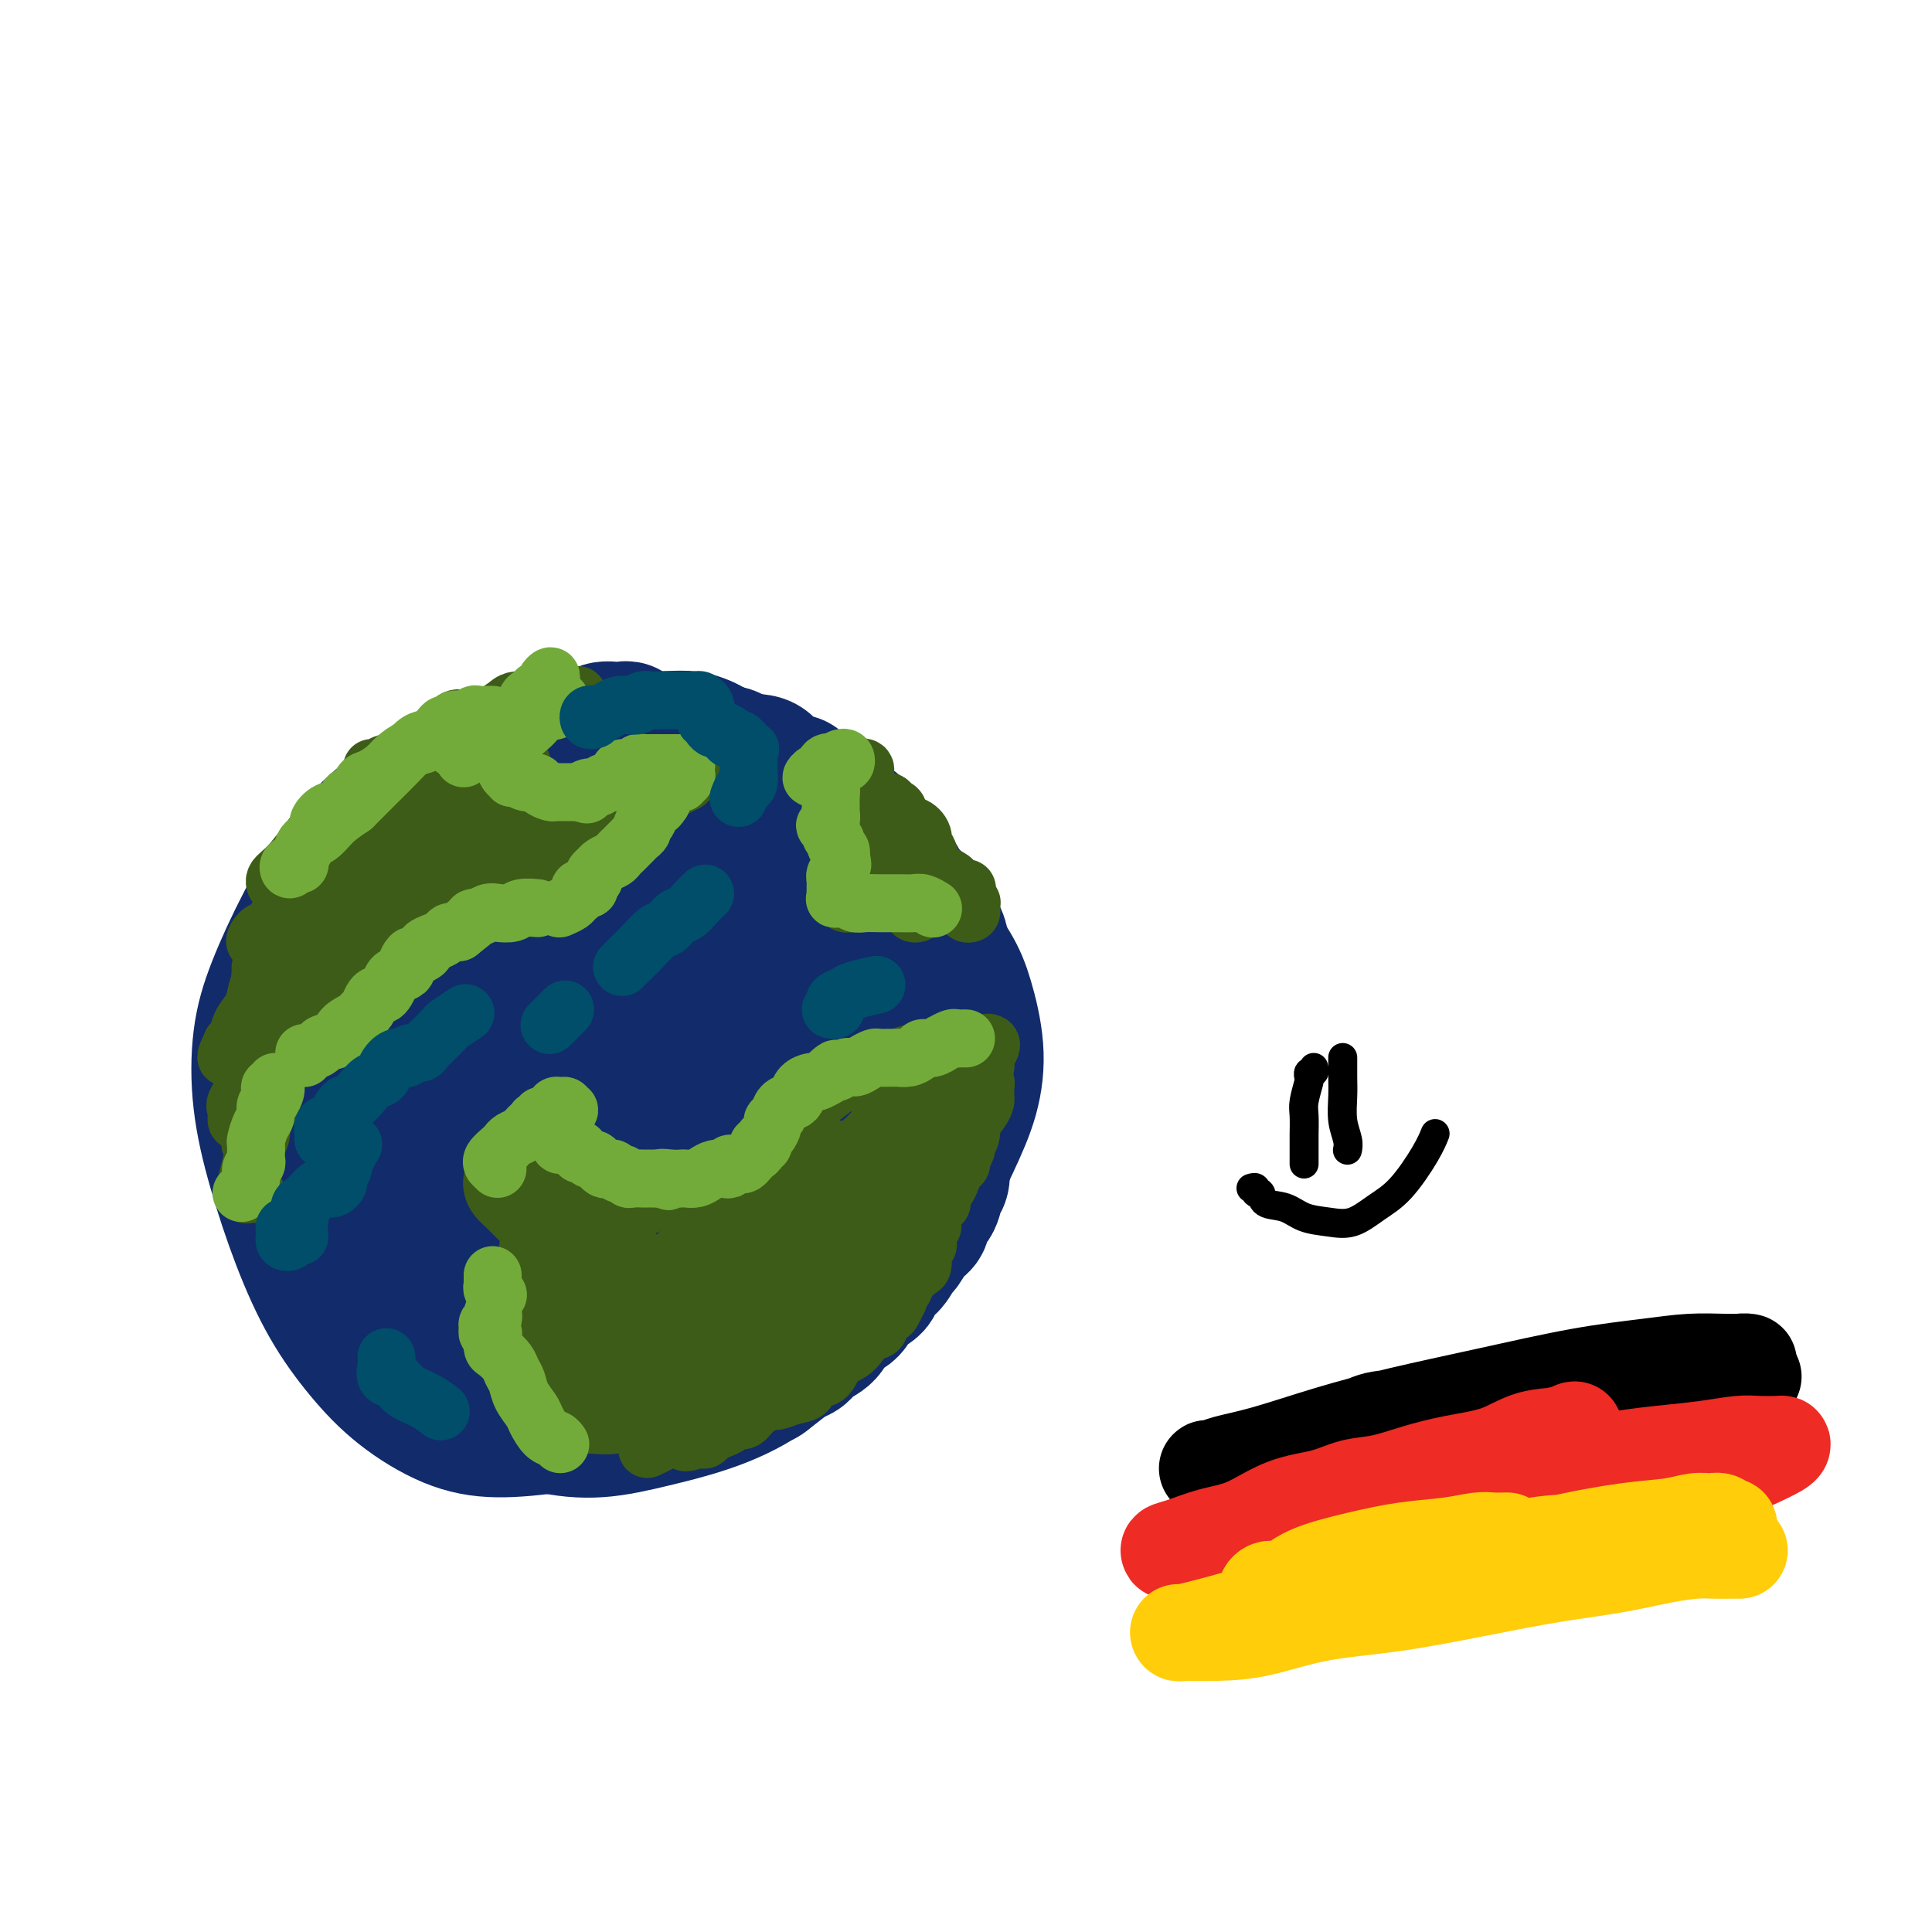 <svg viewBox='0 0 400 400' version='1.1' xmlns='http://www.w3.org/2000/svg' xmlns:xlink='http://www.w3.org/1999/xlink'><g fill='none' stroke='#122B6A' stroke-width='28' stroke-linecap='round' stroke-linejoin='round'><path d='M120,251c-0.650,0.341 -1.299,0.682 -2,1c-0.701,0.318 -1.452,0.615 -2,1c-0.548,0.385 -0.893,0.860 -1,1c-0.107,0.140 0.023,-0.055 0,0c-0.023,0.055 -0.198,0.361 0,1c0.198,0.639 0.771,1.611 1,2c0.229,0.389 0.115,0.194 0,0'/><path d='M118,256c0.088,-0.309 0.175,-0.619 0,-1c-0.175,-0.381 -0.613,-0.834 -1,-1c-0.387,-0.166 -0.722,-0.047 -1,0c-0.278,0.047 -0.497,0.020 -1,0c-0.503,-0.020 -1.288,-0.033 -2,0c-0.712,0.033 -1.350,0.113 -2,0c-0.650,-0.113 -1.311,-0.418 -2,-1c-0.689,-0.582 -1.406,-1.440 -2,-2c-0.594,-0.560 -1.066,-0.823 -2,-1c-0.934,-0.177 -2.330,-0.267 -3,-1c-0.670,-0.733 -0.613,-2.110 -1,-3c-0.387,-0.890 -1.218,-1.294 -2,-2c-0.782,-0.706 -1.516,-1.713 -2,-3c-0.484,-1.287 -0.719,-2.853 -1,-4c-0.281,-1.147 -0.609,-1.873 -1,-3c-0.391,-1.127 -0.843,-2.653 -1,-4c-0.157,-1.347 -0.017,-2.513 0,-4c0.017,-1.487 -0.088,-3.295 0,-5c0.088,-1.705 0.371,-3.306 1,-5c0.629,-1.694 1.606,-3.482 2,-5c0.394,-1.518 0.205,-2.765 1,-4c0.795,-1.235 2.573,-2.456 4,-4c1.427,-1.544 2.504,-3.411 4,-5c1.496,-1.589 3.411,-2.899 5,-4c1.589,-1.101 2.851,-1.992 5,-3c2.149,-1.008 5.183,-2.133 8,-3c2.817,-0.867 5.415,-1.475 8,-2c2.585,-0.525 5.157,-0.965 8,-1c2.843,-0.035 5.958,0.337 9,1c3.042,0.663 6.012,1.618 9,3c2.988,1.382 5.994,3.191 9,5'/><path d='M167,194c4.440,2.776 6.539,5.716 9,9c2.461,3.284 5.285,6.911 7,10c1.715,3.089 2.320,5.639 3,8c0.680,2.361 1.436,4.534 2,7c0.564,2.466 0.937,5.227 1,8c0.063,2.773 -0.184,5.560 -1,8c-0.816,2.440 -2.199,4.535 -4,7c-1.801,2.465 -4.018,5.300 -6,8c-1.982,2.700 -3.727,5.266 -6,8c-2.273,2.734 -5.073,5.637 -8,8c-2.927,2.363 -5.981,4.184 -9,6c-3.019,1.816 -6.004,3.625 -9,5c-2.996,1.375 -6.004,2.317 -9,3c-2.996,0.683 -5.981,1.109 -9,1c-3.019,-0.109 -6.071,-0.753 -9,-2c-2.929,-1.247 -5.733,-3.098 -9,-5c-3.267,-1.902 -6.997,-3.856 -10,-6c-3.003,-2.144 -5.280,-4.478 -8,-7c-2.720,-2.522 -5.882,-5.233 -8,-8c-2.118,-2.767 -3.191,-5.590 -4,-8c-0.809,-2.410 -1.355,-4.407 -2,-7c-0.645,-2.593 -1.391,-5.782 -2,-9c-0.609,-3.218 -1.083,-6.466 -1,-10c0.083,-3.534 0.721,-7.353 2,-11c1.279,-3.647 3.199,-7.122 5,-11c1.801,-3.878 3.483,-8.161 6,-12c2.517,-3.839 5.871,-7.236 9,-10c3.129,-2.764 6.035,-4.896 9,-7c2.965,-2.104 5.991,-4.182 9,-6c3.009,-1.818 6.003,-3.377 9,-4c2.997,-0.623 5.999,-0.312 9,0'/><path d='M133,167c4.394,-0.383 6.377,0.659 9,2c2.623,1.341 5.884,2.979 9,5c3.116,2.021 6.088,4.424 9,7c2.912,2.576 5.764,5.325 8,8c2.236,2.675 3.855,5.276 6,8c2.145,2.724 4.817,5.573 7,9c2.183,3.427 3.876,7.433 5,11c1.124,3.567 1.679,6.694 2,10c0.321,3.306 0.408,6.789 0,10c-0.408,3.211 -1.313,6.148 -3,9c-1.687,2.852 -4.157,5.617 -7,9c-2.843,3.383 -6.057,7.382 -10,11c-3.943,3.618 -8.613,6.855 -13,10c-4.387,3.145 -8.490,6.199 -13,9c-4.510,2.801 -9.428,5.351 -14,7c-4.572,1.649 -8.797,2.399 -13,3c-4.203,0.601 -8.384,1.055 -12,1c-3.616,-0.055 -6.668,-0.618 -10,-2c-3.332,-1.382 -6.943,-3.581 -10,-6c-3.057,-2.419 -5.558,-5.057 -8,-8c-2.442,-2.943 -4.824,-6.191 -7,-10c-2.176,-3.809 -4.145,-8.179 -6,-13c-1.855,-4.821 -3.594,-10.093 -5,-15c-1.406,-4.907 -2.477,-9.449 -3,-14c-0.523,-4.551 -0.497,-9.111 0,-13c0.497,-3.889 1.465,-7.109 3,-11c1.535,-3.891 3.638,-8.454 6,-13c2.362,-4.546 4.984,-9.074 8,-13c3.016,-3.926 6.427,-7.249 10,-10c3.573,-2.751 7.306,-4.929 11,-6c3.694,-1.071 7.347,-1.036 11,-1'/><path d='M103,161c3.922,-0.159 8.228,-0.057 12,0c3.772,0.057 7.009,0.069 11,1c3.991,0.931 8.735,2.781 13,4c4.265,1.219 8.050,1.807 12,3c3.950,1.193 8.066,2.993 12,5c3.934,2.007 7.687,4.223 11,6c3.313,1.777 6.188,3.115 9,5c2.812,1.885 5.562,4.318 8,7c2.438,2.682 4.566,5.615 6,8c1.434,2.385 2.175,4.223 3,7c0.825,2.777 1.735,6.494 2,10c0.265,3.506 -0.116,6.801 -1,10c-0.884,3.199 -2.269,6.302 -4,10c-1.731,3.698 -3.806,7.990 -6,12c-2.194,4.010 -4.508,7.738 -7,11c-2.492,3.262 -5.162,6.056 -8,9c-2.838,2.944 -5.844,6.036 -9,9c-3.156,2.964 -6.464,5.798 -10,8c-3.536,2.202 -7.302,3.770 -11,5c-3.698,1.230 -7.329,2.121 -11,3c-3.671,0.879 -7.382,1.746 -11,2c-3.618,0.254 -7.142,-0.105 -11,-1c-3.858,-0.895 -8.049,-2.325 -12,-4c-3.951,-1.675 -7.663,-3.594 -11,-6c-3.337,-2.406 -6.298,-5.299 -9,-8c-2.702,-2.701 -5.145,-5.208 -7,-9c-1.855,-3.792 -3.121,-8.867 -4,-13c-0.879,-4.133 -1.370,-7.324 -1,-11c0.370,-3.676 1.599,-7.836 3,-12c1.401,-4.164 2.972,-8.333 5,-13c2.028,-4.667 4.514,-9.834 7,-15'/><path d='M84,204c3.625,-8.552 5.186,-9.931 8,-13c2.814,-3.069 6.881,-7.827 10,-11c3.119,-3.173 5.291,-4.761 8,-6c2.709,-1.239 5.955,-2.128 9,-3c3.045,-0.872 5.889,-1.728 9,-1c3.111,0.728 6.490,3.041 10,5c3.510,1.959 7.151,3.564 11,6c3.849,2.436 7.905,5.701 11,9c3.095,3.299 5.227,6.630 8,10c2.773,3.370 6.186,6.779 8,11c1.814,4.221 2.028,9.255 2,13c-0.028,3.745 -0.300,6.200 -1,9c-0.700,2.800 -1.829,5.944 -4,9c-2.171,3.056 -5.384,6.024 -9,9c-3.616,2.976 -7.636,5.960 -12,8c-4.364,2.040 -9.072,3.134 -14,4c-4.928,0.866 -10.074,1.502 -14,1c-3.926,-0.502 -6.631,-2.142 -9,-4c-2.369,-1.858 -4.402,-3.933 -6,-7c-1.598,-3.067 -2.761,-7.126 -3,-11c-0.239,-3.874 0.446,-7.563 2,-12c1.554,-4.437 3.977,-9.620 7,-14c3.023,-4.380 6.647,-7.955 10,-11c3.353,-3.045 6.435,-5.559 10,-7c3.565,-1.441 7.614,-1.810 11,-1c3.386,0.810 6.108,2.800 8,5c1.892,2.200 2.955,4.612 4,8c1.045,3.388 2.074,7.754 2,12c-0.074,4.246 -1.251,8.374 -3,12c-1.749,3.626 -4.071,6.750 -7,10c-2.929,3.250 -6.464,6.625 -10,10'/><path d='M140,254c-4.689,4.236 -7.912,4.826 -11,5c-3.088,0.174 -6.042,-0.068 -8,-1c-1.958,-0.932 -2.921,-2.553 -4,-5c-1.079,-2.447 -2.273,-5.720 -2,-9c0.273,-3.280 2.015,-6.567 4,-10c1.985,-3.433 4.213,-7.011 7,-10c2.787,-2.989 6.133,-5.390 9,-7c2.867,-1.610 5.254,-2.429 8,-2c2.746,0.429 5.850,2.105 8,4c2.150,1.895 3.347,4.010 4,6c0.653,1.990 0.764,3.857 1,6c0.236,2.143 0.599,4.562 0,7c-0.599,2.438 -2.161,4.895 -4,7c-1.839,2.105 -3.957,3.857 -6,6c-2.043,2.143 -4.012,4.677 -6,6c-1.988,1.323 -3.997,1.437 -6,2c-2.003,0.563 -4.001,1.577 -5,2c-0.999,0.423 -1.000,0.257 -1,0c-0.000,-0.257 -0.001,-0.605 0,-1c0.001,-0.395 0.003,-0.838 0,-1c-0.003,-0.162 -0.011,-0.043 0,0c0.011,0.043 0.041,0.012 0,0c-0.041,-0.012 -0.155,-0.003 0,0c0.155,0.003 0.577,0.002 1,0'/><path d='M129,259c-1.734,0.157 -0.568,-0.451 0,-2c0.568,-1.549 0.538,-4.040 1,-7c0.462,-2.960 1.417,-6.390 2,-9c0.583,-2.610 0.792,-4.400 1,-6c0.208,-1.600 0.413,-3.011 1,-4c0.587,-0.989 1.557,-1.556 2,-2c0.443,-0.444 0.360,-0.764 1,-1c0.640,-0.236 2.004,-0.389 3,0c0.996,0.389 1.625,1.319 2,2c0.375,0.681 0.496,1.114 1,2c0.504,0.886 1.391,2.226 2,3c0.609,0.774 0.941,0.982 1,2c0.059,1.018 -0.155,2.846 0,4c0.155,1.154 0.678,1.636 0,3c-0.678,1.364 -2.556,3.612 -4,5c-1.444,1.388 -2.455,1.917 -4,3c-1.545,1.083 -3.623,2.720 -6,4c-2.377,1.280 -5.051,2.203 -7,3c-1.949,0.797 -3.172,1.468 -5,2c-1.828,0.532 -4.260,0.924 -6,1c-1.740,0.076 -2.787,-0.164 -4,0c-1.213,0.164 -2.593,0.731 -4,1c-1.407,0.269 -2.841,0.238 -4,0c-1.159,-0.238 -2.042,-0.685 -3,-1c-0.958,-0.315 -1.990,-0.500 -3,-1c-1.010,-0.500 -1.997,-1.316 -3,-2c-1.003,-0.684 -2.021,-1.235 -3,-2c-0.979,-0.765 -1.917,-1.744 -3,-3c-1.083,-1.256 -2.309,-2.787 -3,-4c-0.691,-1.213 -0.845,-2.106 -1,-3'/><path d='M83,247c-2.412,-2.885 -1.942,-3.097 -2,-4c-0.058,-0.903 -0.646,-2.496 -1,-4c-0.354,-1.504 -0.476,-2.920 -1,-4c-0.524,-1.080 -1.451,-1.823 -2,-3c-0.549,-1.177 -0.722,-2.786 -1,-4c-0.278,-1.214 -0.663,-2.032 -1,-3c-0.337,-0.968 -0.626,-2.085 -1,-3c-0.374,-0.915 -0.832,-1.626 -1,-3c-0.168,-1.374 -0.046,-3.410 0,-5c0.046,-1.590 0.015,-2.732 0,-4c-0.015,-1.268 -0.015,-2.660 0,-4c0.015,-1.340 0.045,-2.627 0,-4c-0.045,-1.373 -0.164,-2.833 0,-4c0.164,-1.167 0.612,-2.040 1,-3c0.388,-0.960 0.718,-2.008 1,-3c0.282,-0.992 0.517,-1.928 1,-3c0.483,-1.072 1.213,-2.280 2,-3c0.787,-0.720 1.629,-0.951 2,-2c0.371,-1.049 0.270,-2.915 1,-4c0.730,-1.085 2.293,-1.390 3,-2c0.707,-0.610 0.560,-1.526 1,-2c0.440,-0.474 1.469,-0.507 2,-1c0.531,-0.493 0.565,-1.446 1,-2c0.435,-0.554 1.270,-0.710 2,-1c0.730,-0.290 1.354,-0.715 2,-1c0.646,-0.285 1.313,-0.432 2,-1c0.687,-0.568 1.394,-1.558 2,-2c0.606,-0.442 1.111,-0.335 2,-1c0.889,-0.665 2.162,-2.102 3,-3c0.838,-0.898 1.239,-1.257 2,-2c0.761,-0.743 1.880,-1.872 3,-3'/><path d='M106,159c3.922,-3.442 1.226,-1.548 1,-1c-0.226,0.548 2.018,-0.249 3,-1c0.982,-0.751 0.704,-1.455 1,-2c0.296,-0.545 1.167,-0.930 2,-1c0.833,-0.070 1.627,0.175 2,0c0.373,-0.175 0.326,-0.769 1,-1c0.674,-0.231 2.068,-0.100 3,0c0.932,0.100 1.401,0.170 2,0c0.599,-0.170 1.326,-0.581 2,-1c0.674,-0.419 1.294,-0.845 2,-1c0.706,-0.155 1.499,-0.037 2,0c0.501,0.037 0.712,-0.005 1,0c0.288,0.005 0.655,0.058 1,0c0.345,-0.058 0.669,-0.226 1,0c0.331,0.226 0.670,0.845 1,1c0.330,0.155 0.652,-0.155 1,0c0.348,0.155 0.722,0.774 1,1c0.278,0.226 0.459,0.061 1,0c0.541,-0.061 1.440,-0.016 2,0c0.560,0.016 0.779,0.003 1,0c0.221,-0.003 0.443,0.003 1,0c0.557,-0.003 1.449,-0.016 2,0c0.551,0.016 0.761,0.059 1,0c0.239,-0.059 0.505,-0.222 1,0c0.495,0.222 1.217,0.829 2,1c0.783,0.171 1.627,-0.095 2,0c0.373,0.095 0.274,0.550 1,1c0.726,0.450 2.277,0.894 3,1c0.723,0.106 0.618,-0.125 1,0c0.382,0.125 1.252,0.607 2,1c0.748,0.393 1.374,0.696 2,1'/><path d='M155,158c4.463,1.112 1.620,0.393 1,0c-0.620,-0.393 0.985,-0.461 2,0c1.015,0.461 1.442,1.451 2,2c0.558,0.549 1.248,0.658 2,1c0.752,0.342 1.566,0.918 2,1c0.434,0.082 0.487,-0.329 1,0c0.513,0.329 1.485,1.397 2,2c0.515,0.603 0.572,0.739 1,1c0.428,0.261 1.227,0.647 2,1c0.773,0.353 1.522,0.672 2,1c0.478,0.328 0.687,0.664 1,1c0.313,0.336 0.731,0.671 1,1c0.269,0.329 0.391,0.651 1,1c0.609,0.349 1.707,0.725 2,1c0.293,0.275 -0.217,0.447 0,1c0.217,0.553 1.161,1.485 2,2c0.839,0.515 1.572,0.614 2,1c0.428,0.386 0.551,1.061 1,2c0.449,0.939 1.223,2.142 2,3c0.777,0.858 1.555,1.371 2,2c0.445,0.629 0.556,1.375 1,2c0.444,0.625 1.219,1.130 2,2c0.781,0.870 1.567,2.105 2,3c0.433,0.895 0.511,1.451 1,2c0.489,0.549 1.388,1.091 2,2c0.612,0.909 0.938,2.187 1,3c0.062,0.813 -0.141,1.163 0,2c0.141,0.837 0.625,2.163 1,3c0.375,0.837 0.639,1.187 1,2c0.361,0.813 0.817,2.089 1,3c0.183,0.911 0.091,1.455 0,2'/><path d='M198,208c0.619,2.694 0.167,1.928 0,2c-0.167,0.072 -0.049,0.981 0,2c0.049,1.019 0.028,2.149 0,3c-0.028,0.851 -0.064,1.423 0,2c0.064,0.577 0.228,1.158 0,2c-0.228,0.842 -0.850,1.943 -1,3c-0.150,1.057 0.170,2.068 0,3c-0.170,0.932 -0.830,1.785 -1,3c-0.170,1.215 0.152,2.791 0,4c-0.152,1.209 -0.776,2.052 -1,3c-0.224,0.948 -0.048,2.001 0,3c0.048,0.999 -0.034,1.944 0,3c0.034,1.056 0.182,2.223 0,3c-0.182,0.777 -0.696,1.165 -1,2c-0.304,0.835 -0.400,2.116 -1,3c-0.600,0.884 -1.704,1.372 -2,2c-0.296,0.628 0.216,1.395 0,2c-0.216,0.605 -1.161,1.049 -2,2c-0.839,0.951 -1.571,2.408 -2,3c-0.429,0.592 -0.556,0.317 -1,1c-0.444,0.683 -1.206,2.322 -2,3c-0.794,0.678 -1.620,0.393 -2,1c-0.380,0.607 -0.313,2.106 -1,3c-0.687,0.894 -2.127,1.184 -3,2c-0.873,0.816 -1.179,2.159 -2,3c-0.821,0.841 -2.159,1.180 -3,2c-0.841,0.820 -1.187,2.120 -2,3c-0.813,0.880 -2.094,1.339 -3,2c-0.906,0.661 -1.436,1.524 -2,2c-0.564,0.476 -1.161,0.565 -2,1c-0.839,0.435 -1.919,1.218 -3,2'/><path d='M161,283c-3.594,3.108 -2.578,2.376 -3,2c-0.422,-0.376 -2.283,-0.398 -4,0c-1.717,0.398 -3.291,1.217 -5,2c-1.709,0.783 -3.552,1.530 -5,2c-1.448,0.470 -2.502,0.662 -4,1c-1.498,0.338 -3.439,0.820 -5,1c-1.561,0.180 -2.742,0.056 -4,0c-1.258,-0.056 -2.594,-0.046 -4,0c-1.406,0.046 -2.882,0.126 -4,0c-1.118,-0.126 -1.879,-0.459 -3,-1c-1.121,-0.541 -2.604,-1.288 -4,-2c-1.396,-0.712 -2.707,-1.387 -4,-2c-1.293,-0.613 -2.568,-1.163 -4,-2c-1.432,-0.837 -3.019,-1.959 -5,-3c-1.981,-1.041 -4.355,-2.000 -6,-3c-1.645,-1.000 -2.560,-2.040 -4,-3c-1.440,-0.960 -3.404,-1.841 -5,-3c-1.596,-1.159 -2.822,-2.597 -4,-4c-1.178,-1.403 -2.307,-2.770 -3,-4c-0.693,-1.230 -0.949,-2.324 -2,-4c-1.051,-1.676 -2.897,-3.935 -4,-6c-1.103,-2.065 -1.462,-3.936 -2,-6c-0.538,-2.064 -1.253,-4.322 -2,-7c-0.747,-2.678 -1.524,-5.777 -2,-8c-0.476,-2.223 -0.651,-3.570 -1,-5c-0.349,-1.430 -0.873,-2.944 -1,-5c-0.127,-2.056 0.143,-4.656 0,-7c-0.143,-2.344 -0.698,-4.432 -1,-6c-0.302,-1.568 -0.351,-2.614 0,-4c0.351,-1.386 1.100,-3.110 2,-5c0.900,-1.890 1.950,-3.945 3,-6'/><path d='M71,195c1.326,-2.846 2.142,-4.461 3,-6c0.858,-1.539 1.759,-3.004 3,-5c1.241,-1.996 2.823,-4.525 4,-6c1.177,-1.475 1.949,-1.896 3,-3c1.051,-1.104 2.380,-2.890 4,-4c1.620,-1.110 3.530,-1.543 5,-2c1.470,-0.457 2.498,-0.937 4,-2c1.502,-1.063 3.477,-2.708 5,-4c1.523,-1.292 2.594,-2.231 4,-3c1.406,-0.769 3.147,-1.369 5,-2c1.853,-0.631 3.818,-1.295 6,-2c2.182,-0.705 4.582,-1.451 7,-2c2.418,-0.549 4.855,-0.899 7,-1c2.145,-0.101 3.999,0.049 6,0c2.001,-0.049 4.147,-0.297 6,0c1.853,0.297 3.411,1.137 5,2c1.589,0.863 3.209,1.747 5,3c1.791,1.253 3.751,2.876 5,4c1.249,1.124 1.785,1.750 2,2c0.215,0.250 0.107,0.125 0,0'/></g>
<g fill='none' stroke='#3D5C18' stroke-width='12' stroke-linecap='round' stroke-linejoin='round'><path d='M96,152c-0.417,-0.417 -0.833,-0.833 -1,-1c-0.167,-0.167 -0.083,-0.083 0,0'/><path d='M97,150c-0.019,-0.417 -0.039,-0.834 0,-1c0.039,-0.166 0.135,-0.082 0,0c-0.135,0.082 -0.503,0.162 -1,0c-0.497,-0.162 -1.124,-0.566 -2,0c-0.876,0.566 -2.003,2.103 -3,3c-0.997,0.897 -1.865,1.154 -3,2c-1.135,0.846 -2.536,2.280 -4,3c-1.464,0.720 -2.990,0.726 -4,1c-1.010,0.274 -1.504,0.817 -2,1c-0.496,0.183 -0.994,0.007 -1,0c-0.006,-0.007 0.480,0.154 1,0c0.520,-0.154 1.075,-0.624 2,-1c0.925,-0.376 2.221,-0.660 3,-1c0.779,-0.340 1.040,-0.738 2,-1c0.960,-0.262 2.619,-0.388 4,-1c1.381,-0.612 2.484,-1.708 4,-2c1.516,-0.292 3.445,0.221 5,0c1.555,-0.221 2.735,-1.177 4,-2c1.265,-0.823 2.615,-1.513 4,-2c1.385,-0.487 2.804,-0.772 4,-1c1.196,-0.228 2.167,-0.401 3,-1c0.833,-0.599 1.527,-1.625 2,-2c0.473,-0.375 0.725,-0.101 1,0c0.275,0.101 0.574,0.027 1,0c0.426,-0.027 0.979,-0.008 1,0c0.021,0.008 -0.489,0.004 -1,0'/><path d='M117,145c5.873,-2.157 0.556,-0.551 -2,0c-2.556,0.551 -2.352,0.045 -3,0c-0.648,-0.045 -2.149,0.370 -4,1c-1.851,0.630 -4.053,1.476 -6,2c-1.947,0.524 -3.640,0.726 -5,1c-1.360,0.274 -2.386,0.619 -3,1c-0.614,0.381 -0.814,0.796 -1,1c-0.186,0.204 -0.356,0.196 0,0c0.356,-0.196 1.240,-0.581 2,-1c0.760,-0.419 1.397,-0.873 2,-1c0.603,-0.127 1.171,0.071 2,0c0.829,-0.071 1.918,-0.412 3,-1c1.082,-0.588 2.155,-1.424 3,-2c0.845,-0.576 1.462,-0.890 2,-1c0.538,-0.110 0.998,-0.014 1,0c0.002,0.014 -0.455,-0.055 -1,0c-0.545,0.055 -1.177,0.235 -2,1c-0.823,0.765 -1.837,2.116 -3,3c-1.163,0.884 -2.475,1.302 -4,2c-1.525,0.698 -3.262,1.675 -5,3c-1.738,1.325 -3.479,2.996 -5,4c-1.521,1.004 -2.824,1.339 -4,2c-1.176,0.661 -2.224,1.649 -3,2c-0.776,0.351 -1.279,0.067 -1,0c0.279,-0.067 1.340,0.084 2,0c0.660,-0.084 0.920,-0.404 2,-1c1.080,-0.596 2.980,-1.469 4,-2c1.020,-0.531 1.159,-0.720 2,-1c0.841,-0.280 2.383,-0.651 3,-1c0.617,-0.349 0.308,-0.674 0,-1'/><path d='M93,156c1.857,-1.010 0.500,-0.535 -1,0c-1.500,0.535 -3.141,1.130 -5,2c-1.859,0.870 -3.934,2.016 -6,3c-2.066,0.984 -4.122,1.806 -6,3c-1.878,1.194 -3.580,2.759 -5,4c-1.420,1.241 -2.560,2.158 -3,3c-0.440,0.842 -0.179,1.608 0,2c0.179,0.392 0.277,0.411 1,0c0.723,-0.411 2.070,-1.253 3,-2c0.930,-0.747 1.441,-1.400 2,-2c0.559,-0.600 1.164,-1.147 2,-2c0.836,-0.853 1.901,-2.013 3,-3c1.099,-0.987 2.231,-1.799 2,-2c-0.231,-0.201 -1.825,0.211 -3,1c-1.175,0.789 -1.930,1.954 -3,3c-1.070,1.046 -2.453,1.972 -4,3c-1.547,1.028 -3.256,2.159 -5,4c-1.744,1.841 -3.523,4.392 -5,6c-1.477,1.608 -2.651,2.272 -3,3c-0.349,0.728 0.127,1.518 1,2c0.873,0.482 2.144,0.655 3,0c0.856,-0.655 1.296,-2.137 2,-3c0.704,-0.863 1.672,-1.106 3,-2c1.328,-0.894 3.017,-2.438 4,-4c0.983,-1.562 1.260,-3.140 2,-4c0.740,-0.860 1.941,-1.001 2,-1c0.059,0.001 -1.025,0.145 -2,1c-0.975,0.855 -1.839,2.423 -3,4c-1.161,1.577 -2.617,3.165 -4,5c-1.383,1.835 -2.691,3.918 -4,6'/><path d='M61,186c-2.356,3.466 -2.744,4.632 -4,6c-1.256,1.368 -3.378,2.940 -4,3c-0.622,0.060 0.255,-1.391 1,-2c0.745,-0.609 1.358,-0.375 2,-1c0.642,-0.625 1.313,-2.107 2,-3c0.687,-0.893 1.389,-1.196 2,-2c0.611,-0.804 1.132,-2.109 2,-3c0.868,-0.891 2.084,-1.369 3,-2c0.916,-0.631 1.533,-1.416 2,-2c0.467,-0.584 0.786,-0.968 1,-1c0.214,-0.032 0.325,0.288 0,1c-0.325,0.712 -1.085,1.814 -2,3c-0.915,1.186 -1.986,2.454 -3,4c-1.014,1.546 -1.970,3.370 -3,5c-1.030,1.630 -2.132,3.068 -3,4c-0.868,0.932 -1.502,1.360 -2,2c-0.498,0.640 -0.861,1.492 -1,2c-0.139,0.508 -0.054,0.674 0,1c0.054,0.326 0.078,0.814 0,1c-0.078,0.186 -0.257,0.069 0,0c0.257,-0.069 0.952,-0.091 1,0c0.048,0.091 -0.550,0.294 -1,1c-0.450,0.706 -0.750,1.916 -1,3c-0.250,1.084 -0.448,2.043 -1,3c-0.552,0.957 -1.456,1.911 -2,3c-0.544,1.089 -0.727,2.311 -1,3c-0.273,0.689 -0.637,0.844 -1,1'/><path d='M48,216c-2.704,5.623 0.037,1.681 1,0c0.963,-1.681 0.148,-1.100 0,-1c-0.148,0.100 0.372,-0.282 1,-1c0.628,-0.718 1.365,-1.771 2,-3c0.635,-1.229 1.170,-2.633 2,-4c0.830,-1.367 1.956,-2.698 3,-4c1.044,-1.302 2.008,-2.575 3,-4c0.992,-1.425 2.014,-3.001 3,-4c0.986,-0.999 1.935,-1.421 3,-2c1.065,-0.579 2.245,-1.315 3,-2c0.755,-0.685 1.084,-1.319 2,-2c0.916,-0.681 2.418,-1.408 3,-2c0.582,-0.592 0.243,-1.049 0,-1c-0.243,0.049 -0.391,0.605 -1,1c-0.609,0.395 -1.679,0.630 -2,1c-0.321,0.370 0.107,0.874 0,1c-0.107,0.126 -0.750,-0.128 -1,0c-0.250,0.128 -0.109,0.637 0,0c0.109,-0.637 0.186,-2.419 1,-4c0.814,-1.581 2.366,-2.960 4,-5c1.634,-2.040 3.352,-4.741 5,-7c1.648,-2.259 3.226,-4.077 4,-5c0.774,-0.923 0.743,-0.952 1,-1c0.257,-0.048 0.801,-0.116 1,0c0.199,0.116 0.054,0.416 0,1c-0.054,0.584 -0.015,1.453 0,2c0.015,0.547 0.008,0.774 0,1'/><path d='M86,171c0.178,0.551 -0.376,0.428 -1,1c-0.624,0.572 -1.318,1.837 -2,3c-0.682,1.163 -1.351,2.223 -2,3c-0.649,0.777 -1.277,1.272 -2,2c-0.723,0.728 -1.540,1.688 -2,2c-0.460,0.312 -0.564,-0.023 0,-1c0.564,-0.977 1.795,-2.594 3,-4c1.205,-1.406 2.384,-2.600 4,-4c1.616,-1.400 3.667,-3.005 6,-5c2.333,-1.995 4.946,-4.380 7,-6c2.054,-1.620 3.548,-2.476 5,-3c1.452,-0.524 2.861,-0.715 4,-1c1.139,-0.285 2.006,-0.664 2,0c-0.006,0.664 -0.886,2.370 -2,4c-1.114,1.630 -2.461,3.182 -4,5c-1.539,1.818 -3.270,3.900 -5,6c-1.730,2.100 -3.458,4.217 -5,6c-1.542,1.783 -2.898,3.233 -4,4c-1.102,0.767 -1.951,0.851 -2,1c-0.049,0.149 0.702,0.362 1,0c0.298,-0.362 0.144,-1.297 1,-2c0.856,-0.703 2.721,-1.172 4,-2c1.279,-0.828 1.971,-2.015 3,-3c1.029,-0.985 2.395,-1.767 4,-3c1.605,-1.233 3.449,-2.916 5,-4c1.551,-1.084 2.808,-1.570 4,-2c1.192,-0.430 2.319,-0.806 3,-1c0.681,-0.194 0.914,-0.207 1,0c0.086,0.207 0.023,0.633 0,1c-0.023,0.367 -0.007,0.676 0,1c0.007,0.324 0.003,0.662 0,1'/><path d='M112,170c0.146,0.707 0.011,0.974 0,1c-0.011,0.026 0.103,-0.191 0,0c-0.103,0.191 -0.424,0.789 0,1c0.424,0.211 1.591,0.034 3,-1c1.409,-1.034 3.060,-2.926 5,-4c1.940,-1.074 4.169,-1.331 6,-2c1.831,-0.669 3.263,-1.751 4,-2c0.737,-0.249 0.780,0.336 1,1c0.220,0.664 0.616,1.406 0,2c-0.616,0.594 -2.245,1.039 -3,2c-0.755,0.961 -0.636,2.438 -1,3c-0.364,0.562 -1.210,0.209 -1,0c0.210,-0.209 1.475,-0.275 2,-1c0.525,-0.725 0.309,-2.108 1,-3c0.691,-0.892 2.290,-1.293 3,-2c0.710,-0.707 0.533,-1.719 1,-2c0.467,-0.281 1.578,0.169 2,0c0.422,-0.169 0.154,-0.959 0,-1c-0.154,-0.041 -0.193,0.665 0,1c0.193,0.335 0.618,0.297 1,0c0.382,-0.297 0.721,-0.853 1,-1c0.279,-0.147 0.498,0.114 1,0c0.502,-0.114 1.286,-0.604 2,-1c0.714,-0.396 1.357,-0.698 2,-1'/><path d='M142,160c2.259,-1.915 0.405,-1.203 0,-1c-0.405,0.203 0.639,-0.104 1,0c0.361,0.104 0.038,0.620 0,1c-0.038,0.380 0.209,0.626 0,1c-0.209,0.374 -0.874,0.877 -1,1c-0.126,0.123 0.288,-0.134 0,0c-0.288,0.134 -1.277,0.658 -2,1c-0.723,0.342 -1.180,0.500 -2,1c-0.820,0.500 -2.002,1.341 -3,2c-0.998,0.659 -1.813,1.137 -3,2c-1.187,0.863 -2.748,2.113 -4,3c-1.252,0.887 -2.195,1.413 -3,2c-0.805,0.587 -1.471,1.236 -1,1c0.471,-0.236 2.078,-1.358 3,-2c0.922,-0.642 1.160,-0.803 2,-1c0.840,-0.197 2.284,-0.429 3,-1c0.716,-0.571 0.706,-1.479 1,-2c0.294,-0.521 0.894,-0.653 1,0c0.106,0.653 -0.282,2.090 -1,3c-0.718,0.910 -1.766,1.292 -3,2c-1.234,0.708 -2.654,1.742 -4,3c-1.346,1.258 -2.619,2.739 -4,4c-1.381,1.261 -2.872,2.301 -4,3c-1.128,0.699 -1.894,1.057 -2,1c-0.106,-0.057 0.447,-0.528 1,-1'/><path d='M117,183c-3.685,3.456 -0.399,0.597 1,-1c1.399,-1.597 0.909,-1.930 1,-2c0.091,-0.070 0.763,0.123 1,0c0.237,-0.123 0.039,-0.563 0,-1c-0.039,-0.437 0.081,-0.871 0,-1c-0.081,-0.129 -0.363,0.047 -1,0c-0.637,-0.047 -1.629,-0.316 -3,0c-1.371,0.316 -3.122,1.217 -5,2c-1.878,0.783 -3.885,1.447 -6,2c-2.115,0.553 -4.339,0.994 -6,2c-1.661,1.006 -2.758,2.578 -3,3c-0.242,0.422 0.371,-0.305 1,-1c0.629,-0.695 1.273,-1.357 2,-2c0.727,-0.643 1.538,-1.266 2,-2c0.462,-0.734 0.576,-1.580 1,-2c0.424,-0.420 1.160,-0.416 2,-1c0.840,-0.584 1.785,-1.757 2,-2c0.215,-0.243 -0.301,0.443 -1,1c-0.699,0.557 -1.581,0.985 -3,2c-1.419,1.015 -3.375,2.616 -5,4c-1.625,1.384 -2.921,2.549 -5,4c-2.079,1.451 -4.943,3.186 -7,4c-2.057,0.814 -3.306,0.705 -4,1c-0.694,0.295 -0.832,0.993 -1,1c-0.168,0.007 -0.365,-0.679 0,-1c0.365,-0.321 1.290,-0.279 2,-1c0.710,-0.721 1.203,-2.206 2,-3c0.797,-0.794 1.899,-0.897 3,-1'/><path d='M87,188c1.214,-1.346 1.248,-2.212 2,-3c0.752,-0.788 2.220,-1.498 3,-2c0.780,-0.502 0.870,-0.796 1,-1c0.130,-0.204 0.299,-0.319 0,0c-0.299,0.319 -1.067,1.073 -2,2c-0.933,0.927 -2.030,2.028 -3,3c-0.970,0.972 -1.813,1.816 -3,3c-1.187,1.184 -2.719,2.709 -4,4c-1.281,1.291 -2.310,2.348 -3,3c-0.690,0.652 -1.041,0.900 -1,1c0.041,0.100 0.475,0.051 1,0c0.525,-0.051 1.142,-0.104 2,-1c0.858,-0.896 1.959,-2.635 3,-4c1.041,-1.365 2.023,-2.357 3,-3c0.977,-0.643 1.950,-0.936 3,-2c1.050,-1.064 2.179,-2.900 2,-3c-0.179,-0.100 -1.666,1.535 -3,3c-1.334,1.465 -2.516,2.760 -4,4c-1.484,1.240 -3.271,2.425 -5,4c-1.729,1.575 -3.400,3.540 -5,5c-1.600,1.460 -3.128,2.415 -4,3c-0.872,0.585 -1.086,0.801 -1,1c0.086,0.199 0.473,0.380 1,0c0.527,-0.380 1.194,-1.322 2,-2c0.806,-0.678 1.752,-1.090 3,-2c1.248,-0.910 2.798,-2.316 4,-3c1.202,-0.684 2.054,-0.646 3,-1c0.946,-0.354 1.984,-1.101 2,-1c0.016,0.101 -0.992,1.051 -2,2'/><path d='M82,198c1.608,-0.151 -0.371,2.472 -2,4c-1.629,1.528 -2.907,1.962 -4,3c-1.093,1.038 -2.000,2.680 -3,4c-1.000,1.320 -2.094,2.317 -3,3c-0.906,0.683 -1.625,1.051 -2,1c-0.375,-0.051 -0.406,-0.521 0,-1c0.406,-0.479 1.250,-0.968 2,-2c0.750,-1.032 1.406,-2.607 2,-4c0.594,-1.393 1.124,-2.605 2,-4c0.876,-1.395 2.097,-2.972 3,-4c0.903,-1.028 1.489,-1.507 2,-2c0.511,-0.493 0.949,-1.002 1,-1c0.051,0.002 -0.284,0.514 -1,1c-0.716,0.486 -1.813,0.948 -3,2c-1.187,1.052 -2.464,2.696 -4,4c-1.536,1.304 -3.330,2.269 -5,4c-1.670,1.731 -3.215,4.227 -5,6c-1.785,1.773 -3.811,2.824 -5,4c-1.189,1.176 -1.542,2.478 -2,3c-0.458,0.522 -1.021,0.265 -1,0c0.021,-0.265 0.627,-0.537 1,-1c0.373,-0.463 0.514,-1.115 1,-2c0.486,-0.885 1.318,-2.002 2,-3c0.682,-0.998 1.215,-1.878 2,-3c0.785,-1.122 1.823,-2.485 3,-4c1.177,-1.515 2.493,-3.180 3,-4c0.507,-0.820 0.205,-0.794 0,-1c-0.205,-0.206 -0.313,-0.643 -1,0c-0.687,0.643 -1.954,2.365 -3,4c-1.046,1.635 -1.870,3.181 -3,5c-1.130,1.819 -2.565,3.909 -4,6'/><path d='M55,216c-2.198,3.472 -2.194,5.151 -3,7c-0.806,1.849 -2.423,3.869 -3,5c-0.577,1.131 -0.113,1.372 0,2c0.113,0.628 -0.123,1.643 0,2c0.123,0.357 0.607,0.054 1,0c0.393,-0.054 0.695,0.139 1,0c0.305,-0.139 0.611,-0.610 1,-1c0.389,-0.390 0.860,-0.698 1,-1c0.140,-0.302 -0.052,-0.598 0,-1c0.052,-0.402 0.347,-0.911 1,-1c0.653,-0.089 1.664,0.241 2,0c0.336,-0.241 -0.005,-1.053 0,-1c0.005,0.053 0.354,0.971 0,2c-0.354,1.029 -1.411,2.168 -2,3c-0.589,0.832 -0.709,1.356 -1,2c-0.291,0.644 -0.754,1.408 -1,2c-0.246,0.592 -0.276,1.011 0,1c0.276,-0.011 0.859,-0.453 1,-1c0.141,-0.547 -0.158,-1.200 0,-2c0.158,-0.800 0.774,-1.748 1,-2c0.226,-0.252 0.061,0.191 0,0c-0.061,-0.191 -0.019,-1.017 0,-1c0.019,0.017 0.017,0.877 0,1c-0.017,0.123 -0.047,-0.493 0,0c0.047,0.493 0.170,2.093 0,3c-0.170,0.907 -0.633,1.119 -1,2c-0.367,0.881 -0.637,2.429 -1,4c-0.363,1.571 -0.818,3.163 -1,4c-0.182,0.837 -0.091,0.918 0,1'/><path d='M51,246c-0.298,2.726 0.458,0.542 1,0c0.542,-0.542 0.869,0.560 1,1c0.131,0.440 0.065,0.220 0,0'/><path d='M134,300c0.779,-0.361 1.557,-0.723 2,-1c0.443,-0.277 0.549,-0.470 1,-1c0.451,-0.530 1.247,-1.396 2,-2c0.753,-0.604 1.463,-0.946 2,-1c0.537,-0.054 0.900,0.179 1,0c0.100,-0.179 -0.062,-0.769 0,-1c0.062,-0.231 0.350,-0.101 1,0c0.650,0.101 1.662,0.173 2,0c0.338,-0.173 0.001,-0.593 0,-1c-0.001,-0.407 0.336,-0.802 0,-1c-0.336,-0.198 -1.343,-0.198 -2,0c-0.657,0.198 -0.965,0.593 -2,1c-1.035,0.407 -2.798,0.827 -4,1c-1.202,0.173 -1.845,0.099 -3,0c-1.155,-0.099 -2.823,-0.222 -4,0c-1.177,0.222 -1.863,0.787 -3,1c-1.137,0.213 -2.725,0.072 -4,0c-1.275,-0.072 -2.236,-0.074 -3,0c-0.764,0.074 -1.329,0.223 -2,0c-0.671,-0.223 -1.448,-0.819 -2,-1c-0.552,-0.181 -0.880,0.053 -1,0c-0.120,-0.053 -0.032,-0.395 0,-1c0.032,-0.605 0.006,-1.475 0,-2c-0.006,-0.525 0.006,-0.704 0,-1c-0.006,-0.296 -0.031,-0.708 0,-1c0.031,-0.292 0.118,-0.462 0,-1c-0.118,-0.538 -0.440,-1.442 -1,-2c-0.560,-0.558 -1.356,-0.768 -2,-1c-0.644,-0.232 -1.135,-0.486 -2,-1c-0.865,-0.514 -2.104,-1.290 -3,-2c-0.896,-0.710 -1.448,-1.355 -2,-2'/><path d='M105,280c-1.700,-1.713 -0.950,-1.997 -1,-3c-0.050,-1.003 -0.901,-2.726 -1,-4c-0.099,-1.274 0.554,-2.098 1,-3c0.446,-0.902 0.684,-1.881 1,-3c0.316,-1.119 0.711,-2.376 1,-3c0.289,-0.624 0.473,-0.614 1,-1c0.527,-0.386 1.396,-1.168 2,-2c0.604,-0.832 0.943,-1.715 1,-2c0.057,-0.285 -0.169,0.027 0,0c0.169,-0.027 0.732,-0.392 1,-1c0.268,-0.608 0.240,-1.458 0,-2c-0.240,-0.542 -0.693,-0.774 -1,-1c-0.307,-0.226 -0.467,-0.445 -1,-1c-0.533,-0.555 -1.439,-1.447 -2,-2c-0.561,-0.553 -0.778,-0.767 -1,-1c-0.222,-0.233 -0.448,-0.486 -1,-1c-0.552,-0.514 -1.428,-1.288 -2,-2c-0.572,-0.712 -0.839,-1.360 -1,-2c-0.161,-0.640 -0.215,-1.271 0,-2c0.215,-0.729 0.701,-1.554 1,-2c0.299,-0.446 0.413,-0.512 1,-1c0.587,-0.488 1.649,-1.399 2,-2c0.351,-0.601 -0.008,-0.893 0,-1c0.008,-0.107 0.383,-0.028 1,0c0.617,0.028 1.475,0.004 2,0c0.525,-0.004 0.715,0.013 1,0c0.285,-0.013 0.664,-0.055 1,0c0.336,0.055 0.629,0.207 1,0c0.371,-0.207 0.820,-0.773 1,-1c0.180,-0.227 0.090,-0.113 0,0'/><path d='M113,237c1.713,-1.217 0.497,-0.760 0,-1c-0.497,-0.240 -0.273,-1.176 0,-2c0.273,-0.824 0.595,-1.537 1,-2c0.405,-0.463 0.894,-0.675 1,-1c0.106,-0.325 -0.169,-0.762 0,-1c0.169,-0.238 0.784,-0.275 1,0c0.216,0.275 0.034,0.864 0,2c-0.034,1.136 0.079,2.819 0,4c-0.079,1.181 -0.350,1.860 0,3c0.350,1.140 1.320,2.740 2,4c0.680,1.260 1.070,2.180 2,3c0.930,0.820 2.398,1.540 3,2c0.602,0.460 0.336,0.659 1,1c0.664,0.341 2.257,0.824 3,1c0.743,0.176 0.636,0.044 1,0c0.364,-0.044 1.201,-0.001 2,0c0.799,0.001 1.561,-0.041 2,0c0.439,0.041 0.554,0.165 1,0c0.446,-0.165 1.222,-0.619 2,-1c0.778,-0.381 1.557,-0.690 2,-1c0.443,-0.310 0.551,-0.620 1,-1c0.449,-0.380 1.238,-0.828 2,-1c0.762,-0.172 1.496,-0.067 2,0c0.504,0.067 0.778,0.095 1,0c0.222,-0.095 0.391,-0.313 1,0c0.609,0.313 1.658,1.156 2,2c0.342,0.844 -0.022,1.690 0,2c0.022,0.310 0.429,0.083 1,0c0.571,-0.083 1.306,-0.024 2,0c0.694,0.024 1.347,0.012 2,0'/><path d='M151,250c1.593,0.213 0.075,-1.256 0,-2c-0.075,-0.744 1.292,-0.765 2,-1c0.708,-0.235 0.757,-0.686 1,-1c0.243,-0.314 0.681,-0.493 1,-1c0.319,-0.507 0.519,-1.342 1,-2c0.481,-0.658 1.243,-1.137 2,-2c0.757,-0.863 1.510,-2.109 2,-3c0.490,-0.891 0.716,-1.427 1,-2c0.284,-0.573 0.626,-1.184 1,-2c0.374,-0.816 0.779,-1.837 1,-2c0.221,-0.163 0.257,0.532 1,0c0.743,-0.532 2.192,-2.291 3,-3c0.808,-0.709 0.974,-0.368 2,-1c1.026,-0.632 2.912,-2.236 4,-3c1.088,-0.764 1.377,-0.688 2,-1c0.623,-0.312 1.581,-1.011 2,-1c0.419,0.011 0.300,0.733 0,1c-0.300,0.267 -0.780,0.080 -1,0c-0.220,-0.080 -0.180,-0.052 0,0c0.180,0.052 0.499,0.129 1,0c0.501,-0.129 1.184,-0.466 2,-1c0.816,-0.534 1.766,-1.267 3,-2c1.234,-0.733 2.751,-1.465 4,-2c1.249,-0.535 2.230,-0.873 3,-1c0.770,-0.127 1.330,-0.044 2,0c0.670,0.044 1.450,0.050 2,0c0.550,-0.050 0.872,-0.157 1,0c0.128,0.157 0.064,0.579 0,1'/><path d='M194,219c1.473,-0.001 1.156,-0.003 1,0c-0.156,0.003 -0.150,0.012 0,0c0.150,-0.012 0.446,-0.045 1,0c0.554,0.045 1.367,0.169 2,0c0.633,-0.169 1.085,-0.632 2,-1c0.915,-0.368 2.294,-0.643 3,-1c0.706,-0.357 0.740,-0.798 1,-1c0.260,-0.202 0.745,-0.167 1,0c0.255,0.167 0.279,0.465 0,1c-0.279,0.535 -0.860,1.306 -1,2c-0.140,0.694 0.163,1.309 0,2c-0.163,0.691 -0.790,1.456 -1,2c-0.210,0.544 -0.004,0.867 0,1c0.004,0.133 -0.195,0.077 0,0c0.195,-0.077 0.785,-0.176 1,0c0.215,0.176 0.056,0.627 0,1c-0.056,0.373 -0.008,0.669 0,1c0.008,0.331 -0.024,0.698 0,1c0.024,0.302 0.105,0.538 0,1c-0.105,0.462 -0.396,1.150 -1,2c-0.604,0.850 -1.521,1.863 -2,3c-0.479,1.137 -0.521,2.399 -1,3c-0.479,0.601 -1.397,0.543 -2,1c-0.603,0.457 -0.893,1.431 -1,2c-0.107,0.569 -0.031,0.734 0,1c0.031,0.266 0.015,0.633 0,1'/><path d='M197,241c-1.036,3.303 -0.126,1.559 0,1c0.126,-0.559 -0.533,0.065 -1,1c-0.467,0.935 -0.744,2.180 -1,3c-0.256,0.820 -0.491,1.215 -1,2c-0.509,0.785 -1.291,1.961 -2,3c-0.709,1.039 -1.346,1.940 -2,3c-0.654,1.060 -1.326,2.280 -2,3c-0.674,0.720 -1.349,0.941 -2,2c-0.651,1.059 -1.276,2.956 -2,4c-0.724,1.044 -1.545,1.233 -2,2c-0.455,0.767 -0.545,2.110 -1,3c-0.455,0.890 -1.277,1.326 -2,2c-0.723,0.674 -1.349,1.584 -2,2c-0.651,0.416 -1.328,0.337 -2,1c-0.672,0.663 -1.337,2.067 -2,3c-0.663,0.933 -1.322,1.394 -2,2c-0.678,0.606 -1.374,1.356 -2,2c-0.626,0.644 -1.183,1.183 -2,2c-0.817,0.817 -1.895,1.911 -3,3c-1.105,1.089 -2.236,2.172 -3,3c-0.764,0.828 -1.159,1.402 -2,2c-0.841,0.598 -2.126,1.221 -3,2c-0.874,0.779 -1.337,1.714 -2,2c-0.663,0.286 -1.525,-0.077 -2,0c-0.475,0.077 -0.561,0.595 -1,1c-0.439,0.405 -1.231,0.697 -2,1c-0.769,0.303 -1.515,0.617 -2,1c-0.485,0.383 -0.707,0.834 -1,1c-0.293,0.166 -0.655,0.047 -1,0c-0.345,-0.047 -0.672,-0.024 -1,0'/><path d='M144,298c-2.804,1.238 -2.314,0.332 -2,0c0.314,-0.332 0.453,-0.090 0,0c-0.453,0.090 -1.497,0.028 -2,0c-0.503,-0.028 -0.463,-0.022 -1,0c-0.537,0.022 -1.650,0.060 -2,0c-0.350,-0.060 0.062,-0.216 0,0c-0.062,0.216 -0.600,0.806 -1,1c-0.400,0.194 -0.664,-0.009 -1,0c-0.336,0.009 -0.744,0.229 -1,0c-0.256,-0.229 -0.360,-0.908 0,-1c0.360,-0.092 1.185,0.402 2,0c0.815,-0.402 1.618,-1.702 3,-3c1.382,-1.298 3.341,-2.596 6,-5c2.659,-2.404 6.019,-5.915 9,-9c2.981,-3.085 5.583,-5.744 8,-8c2.417,-2.256 4.647,-4.108 7,-6c2.353,-1.892 4.828,-3.823 7,-6c2.172,-2.177 4.041,-4.602 6,-7c1.959,-2.398 4.008,-4.771 6,-7c1.992,-2.229 3.929,-4.315 5,-6c1.071,-1.685 1.278,-2.970 2,-4c0.722,-1.030 1.960,-1.807 2,-2c0.040,-0.193 -1.117,0.197 -2,1c-0.883,0.803 -1.494,2.019 -3,3c-1.506,0.981 -3.909,1.727 -6,3c-2.091,1.273 -3.870,3.073 -6,5c-2.130,1.927 -4.612,3.980 -7,6c-2.388,2.020 -4.682,4.006 -6,5c-1.318,0.994 -1.659,0.997 -2,1'/><path d='M165,259c-4.777,3.764 -0.718,1.176 1,0c1.718,-1.176 1.095,-0.938 2,-2c0.905,-1.062 3.339,-3.423 5,-5c1.661,-1.577 2.550,-2.371 4,-4c1.450,-1.629 3.463,-4.093 5,-6c1.537,-1.907 2.599,-3.257 4,-5c1.401,-1.743 3.140,-3.881 4,-5c0.860,-1.119 0.840,-1.220 1,-1c0.160,0.220 0.499,0.761 0,1c-0.499,0.239 -1.836,0.176 -3,1c-1.164,0.824 -2.154,2.536 -4,4c-1.846,1.464 -4.546,2.679 -7,5c-2.454,2.321 -4.660,5.747 -7,8c-2.340,2.253 -4.813,3.332 -6,4c-1.187,0.668 -1.089,0.926 -1,1c0.089,0.074 0.170,-0.034 1,-1c0.830,-0.966 2.408,-2.789 4,-5c1.592,-2.211 3.197,-4.809 5,-7c1.803,-2.191 3.803,-3.974 6,-6c2.197,-2.026 4.590,-4.294 6,-6c1.410,-1.706 1.838,-2.850 2,-3c0.162,-0.150 0.057,0.695 -1,2c-1.057,1.305 -3.065,3.070 -5,5c-1.935,1.930 -3.797,4.024 -6,6c-2.203,1.976 -4.748,3.833 -7,6c-2.252,2.167 -4.212,4.643 -6,6c-1.788,1.357 -3.404,1.596 -4,2c-0.596,0.404 -0.170,0.973 0,1c0.170,0.027 0.085,-0.486 0,-1'/><path d='M158,254c-4.237,3.857 -0.330,-0.002 2,-2c2.330,-1.998 3.081,-2.135 4,-3c0.919,-0.865 2.005,-2.459 3,-4c0.995,-1.541 1.900,-3.028 3,-4c1.100,-0.972 2.394,-1.430 3,-2c0.606,-0.570 0.525,-1.252 0,-1c-0.525,0.252 -1.495,1.439 -3,3c-1.505,1.561 -3.547,3.496 -6,6c-2.453,2.504 -5.317,5.579 -9,9c-3.683,3.421 -8.184,7.190 -12,10c-3.816,2.810 -6.945,4.662 -9,6c-2.055,1.338 -3.036,2.162 -3,2c0.036,-0.162 1.087,-1.311 2,-3c0.913,-1.689 1.686,-3.916 3,-6c1.314,-2.084 3.170,-4.023 5,-6c1.830,-1.977 3.635,-3.993 5,-5c1.365,-1.007 2.292,-1.005 3,-1c0.708,0.005 1.198,0.014 1,0c-0.198,-0.014 -1.085,-0.052 -2,1c-0.915,1.052 -1.857,3.193 -3,5c-1.143,1.807 -2.487,3.280 -4,5c-1.513,1.720 -3.196,3.685 -5,6c-1.804,2.315 -3.729,4.978 -5,7c-1.271,2.022 -1.887,3.404 -2,4c-0.113,0.596 0.276,0.406 1,0c0.724,-0.406 1.782,-1.029 3,-2c1.218,-0.971 2.594,-2.291 4,-4c1.406,-1.709 2.840,-3.806 5,-6c2.160,-2.194 5.046,-4.484 7,-6c1.954,-1.516 2.977,-2.258 4,-3'/><path d='M153,260c4.045,-3.070 2.158,-0.245 1,1c-1.158,1.245 -1.588,0.912 -2,2c-0.412,1.088 -0.805,3.599 -2,6c-1.195,2.401 -3.191,4.691 -5,7c-1.809,2.309 -3.430,4.636 -5,7c-1.570,2.364 -3.089,4.764 -4,6c-0.911,1.236 -1.214,1.308 -1,1c0.214,-0.308 0.945,-0.997 2,-2c1.055,-1.003 2.436,-2.322 4,-4c1.564,-1.678 3.312,-3.715 5,-6c1.688,-2.285 3.316,-4.818 5,-7c1.684,-2.182 3.425,-4.012 4,-5c0.575,-0.988 -0.016,-1.133 0,-1c0.016,0.133 0.639,0.544 0,1c-0.639,0.456 -2.538,0.955 -4,2c-1.462,1.045 -2.486,2.634 -4,4c-1.514,1.366 -3.519,2.510 -6,4c-2.481,1.490 -5.440,3.327 -8,5c-2.560,1.673 -4.723,3.183 -7,4c-2.277,0.817 -4.668,0.939 -6,1c-1.332,0.061 -1.607,0.059 -2,0c-0.393,-0.059 -0.906,-0.174 -1,-1c-0.094,-0.826 0.230,-2.361 1,-4c0.770,-1.639 1.986,-3.382 3,-5c1.014,-1.618 1.825,-3.112 3,-5c1.175,-1.888 2.713,-4.172 4,-6c1.287,-1.828 2.324,-3.201 3,-4c0.676,-0.799 0.990,-1.023 1,-1c0.010,0.023 -0.283,0.292 -1,1c-0.717,0.708 -1.859,1.854 -3,3'/><path d='M128,264c-0.775,1.172 -1.212,2.602 -2,4c-0.788,1.398 -1.925,2.762 -3,4c-1.075,1.238 -2.086,2.349 -3,3c-0.914,0.651 -1.731,0.842 -2,1c-0.269,0.158 0.010,0.282 0,0c-0.010,-0.282 -0.310,-0.972 0,-2c0.310,-1.028 1.232,-2.396 2,-4c0.768,-1.604 1.384,-3.445 2,-5c0.616,-1.555 1.231,-2.823 2,-4c0.769,-1.177 1.693,-2.263 2,-3c0.307,-0.737 -0.002,-1.124 0,-1c0.002,0.124 0.317,0.758 0,1c-0.317,0.242 -1.265,0.093 -2,1c-0.735,0.907 -1.259,2.871 -2,4c-0.741,1.129 -1.701,1.425 -3,2c-1.299,0.575 -2.937,1.430 -4,2c-1.063,0.570 -1.551,0.855 -2,1c-0.449,0.145 -0.858,0.149 -1,0c-0.142,-0.149 -0.015,-0.451 0,-1c0.015,-0.549 -0.081,-1.344 0,-2c0.081,-0.656 0.338,-1.172 1,-2c0.662,-0.828 1.730,-1.969 2,-3c0.270,-1.031 -0.256,-1.951 0,-3c0.256,-1.049 1.296,-2.228 2,-3c0.704,-0.772 1.073,-1.138 1,-1c-0.073,0.138 -0.586,0.779 -1,1c-0.414,0.221 -0.727,0.021 -1,0c-0.273,-0.021 -0.507,0.137 -1,0c-0.493,-0.137 -1.247,-0.568 -2,-1'/><path d='M113,253c-1.026,-0.339 -1.593,-0.685 -2,-1c-0.407,-0.315 -0.656,-0.598 -1,-1c-0.344,-0.402 -0.782,-0.922 -1,-1c-0.218,-0.078 -0.216,0.286 0,0c0.216,-0.286 0.646,-1.223 1,-2c0.354,-0.777 0.632,-1.393 1,-2c0.368,-0.607 0.828,-1.203 1,-2c0.172,-0.797 0.057,-1.794 0,-2c-0.057,-0.206 -0.057,0.379 0,1c0.057,0.621 0.172,1.278 0,2c-0.172,0.722 -0.632,1.510 -1,3c-0.368,1.490 -0.646,3.683 -1,6c-0.354,2.317 -0.784,4.757 -1,7c-0.216,2.243 -0.217,4.289 0,6c0.217,1.711 0.651,3.085 1,4c0.349,0.915 0.615,1.369 1,2c0.385,0.631 0.891,1.437 1,2c0.109,0.563 -0.180,0.883 0,1c0.180,0.117 0.830,0.031 1,0c0.170,-0.031 -0.139,-0.009 0,0c0.139,0.009 0.726,0.003 1,0c0.274,-0.003 0.233,-0.002 1,0c0.767,0.002 2.341,0.006 4,0c1.659,-0.006 3.403,-0.022 5,0c1.597,0.022 3.045,0.083 5,0c1.955,-0.083 4.416,-0.309 7,-1c2.584,-0.691 5.292,-1.845 8,-3'/><path d='M144,272c3.922,-1.285 6.227,-2.498 9,-4c2.773,-1.502 6.015,-3.291 9,-5c2.985,-1.709 5.714,-3.336 8,-5c2.286,-1.664 4.130,-3.365 6,-5c1.870,-1.635 3.765,-3.202 5,-5c1.235,-1.798 1.808,-3.825 2,-5c0.192,-1.175 0.002,-1.498 0,-2c-0.002,-0.502 0.185,-1.184 0,-2c-0.185,-0.816 -0.740,-1.765 -1,-2c-0.260,-0.235 -0.223,0.246 0,0c0.223,-0.246 0.633,-1.218 1,-2c0.367,-0.782 0.690,-1.374 1,-2c0.310,-0.626 0.607,-1.285 1,-2c0.393,-0.715 0.883,-1.487 1,-2c0.117,-0.513 -0.138,-0.767 0,-1c0.138,-0.233 0.671,-0.444 1,-1c0.329,-0.556 0.455,-1.455 1,-2c0.545,-0.545 1.509,-0.734 2,-1c0.491,-0.266 0.509,-0.607 1,-1c0.491,-0.393 1.455,-0.838 2,-1c0.545,-0.162 0.672,-0.042 1,0c0.328,0.042 0.858,0.008 1,0c0.142,-0.008 -0.102,0.012 0,0c0.102,-0.012 0.552,-0.057 1,0c0.448,0.057 0.894,0.214 1,0c0.106,-0.214 -0.129,-0.801 0,-1c0.129,-0.199 0.622,-0.012 1,0c0.378,0.012 0.640,-0.151 1,0c0.360,0.151 0.817,0.614 1,1c0.183,0.386 0.091,0.693 0,1'/><path d='M200,223c1.873,-0.114 0.554,0.602 0,1c-0.554,0.398 -0.345,0.479 0,1c0.345,0.521 0.824,1.482 1,2c0.176,0.518 0.048,0.593 0,1c-0.048,0.407 -0.017,1.146 0,2c0.017,0.854 0.020,1.825 0,2c-0.020,0.175 -0.062,-0.444 0,0c0.062,0.444 0.228,1.950 0,3c-0.228,1.050 -0.849,1.643 -1,2c-0.151,0.357 0.167,0.480 0,1c-0.167,0.520 -0.818,1.439 -1,2c-0.182,0.561 0.105,0.765 0,1c-0.105,0.235 -0.602,0.501 -1,1c-0.398,0.499 -0.698,1.231 -1,2c-0.302,0.769 -0.607,1.576 -1,2c-0.393,0.424 -0.875,0.467 -1,1c-0.125,0.533 0.106,1.556 0,2c-0.106,0.444 -0.551,0.308 -1,1c-0.449,0.692 -0.904,2.213 -1,3c-0.096,0.787 0.167,0.841 0,1c-0.167,0.159 -0.763,0.423 -1,1c-0.237,0.577 -0.116,1.468 0,2c0.116,0.532 0.225,0.705 0,1c-0.225,0.295 -0.785,0.712 -1,1c-0.215,0.288 -0.085,0.448 0,1c0.085,0.552 0.124,1.496 0,2c-0.124,0.504 -0.412,0.569 -1,1c-0.588,0.431 -1.477,1.229 -2,2c-0.523,0.771 -0.679,1.515 -1,2c-0.321,0.485 -0.806,0.710 -1,1c-0.194,0.290 -0.097,0.645 0,1'/><path d='M186,269c-2.521,5.373 -1.322,1.806 -1,1c0.322,-0.806 -0.231,1.149 -1,2c-0.769,0.851 -1.752,0.599 -2,1c-0.248,0.401 0.239,1.457 0,2c-0.239,0.543 -1.203,0.573 -2,1c-0.797,0.427 -1.426,1.251 -2,2c-0.574,0.749 -1.094,1.423 -2,2c-0.906,0.577 -2.199,1.057 -3,2c-0.801,0.943 -1.110,2.347 -2,3c-0.890,0.653 -2.360,0.553 -3,1c-0.640,0.447 -0.448,1.440 -1,2c-0.552,0.560 -1.847,0.686 -3,1c-1.153,0.314 -2.165,0.816 -3,1c-0.835,0.184 -1.494,0.049 -2,0c-0.506,-0.049 -0.859,-0.014 -1,0c-0.141,0.014 -0.071,0.007 0,0'/><path d='M176,162c0.417,0.091 0.833,0.181 1,0c0.167,-0.181 0.084,-0.635 0,-1c-0.084,-0.365 -0.169,-0.641 0,-1c0.169,-0.359 0.593,-0.799 1,-1c0.407,-0.201 0.799,-0.162 1,0c0.201,0.162 0.213,0.448 0,1c-0.213,0.552 -0.649,1.370 -1,2c-0.351,0.630 -0.616,1.072 -1,2c-0.384,0.928 -0.888,2.343 -1,3c-0.112,0.657 0.166,0.557 0,1c-0.166,0.443 -0.778,1.428 -1,2c-0.222,0.572 -0.056,0.732 0,1c0.056,0.268 -0.000,0.645 0,1c0.000,0.355 0.056,0.686 0,1c-0.056,0.314 -0.225,0.609 0,1c0.225,0.391 0.845,0.878 1,1c0.155,0.122 -0.155,-0.122 0,0c0.155,0.122 0.774,0.611 1,1c0.226,0.389 0.060,0.679 0,1c-0.060,0.321 -0.012,0.675 0,1c0.012,0.325 -0.011,0.623 0,1c0.011,0.377 0.054,0.833 0,1c-0.054,0.167 -0.207,0.045 0,0c0.207,-0.045 0.773,-0.013 1,0c0.227,0.013 0.113,0.006 0,0'/><path d='M178,180c0.530,1.661 0.353,0.813 0,1c-0.353,0.187 -0.884,1.409 -1,2c-0.116,0.591 0.182,0.552 0,1c-0.182,0.448 -0.843,1.384 -1,2c-0.157,0.616 0.192,0.912 0,1c-0.192,0.088 -0.925,-0.032 -1,0c-0.075,0.032 0.507,0.215 1,0c0.493,-0.215 0.896,-0.828 1,-1c0.104,-0.172 -0.093,0.098 0,0c0.093,-0.098 0.475,-0.562 1,-1c0.525,-0.438 1.192,-0.849 2,-1c0.808,-0.151 1.757,-0.041 2,0c0.243,0.041 -0.219,0.014 0,0c0.219,-0.014 1.119,-0.015 2,0c0.881,0.015 1.741,0.045 2,0c0.259,-0.045 -0.085,-0.167 0,0c0.085,0.167 0.598,0.623 1,1c0.402,0.377 0.692,0.676 1,1c0.308,0.324 0.632,0.672 1,1c0.368,0.328 0.779,0.634 1,1c0.221,0.366 0.252,0.791 0,1c-0.252,0.209 -0.786,0.203 -1,0c-0.214,-0.203 -0.107,-0.601 0,-1'/><path d='M189,188c0.535,0.419 -0.627,-0.535 -1,-1c-0.373,-0.465 0.044,-0.443 0,-1c-0.044,-0.557 -0.548,-1.693 -1,-2c-0.452,-0.307 -0.852,0.216 -1,0c-0.148,-0.216 -0.043,-1.171 0,-2c0.043,-0.829 0.026,-1.531 0,-2c-0.026,-0.469 -0.059,-0.704 0,-1c0.059,-0.296 0.212,-0.653 0,-1c-0.212,-0.347 -0.788,-0.685 -1,-1c-0.212,-0.315 -0.058,-0.608 0,-1c0.058,-0.392 0.022,-0.882 0,-1c-0.022,-0.118 -0.029,0.137 0,0c0.029,-0.137 0.096,-0.667 0,-1c-0.096,-0.333 -0.354,-0.470 -1,-1c-0.646,-0.530 -1.679,-1.452 -2,-2c-0.321,-0.548 0.071,-0.721 0,-1c-0.071,-0.279 -0.604,-0.663 -1,-1c-0.396,-0.337 -0.653,-0.626 -1,-1c-0.347,-0.374 -0.784,-0.832 -1,-1c-0.216,-0.168 -0.212,-0.045 0,0c0.212,0.045 0.632,0.013 1,0c0.368,-0.013 0.684,-0.006 1,0'/><path d='M181,167c-0.998,-3.187 0.506,-0.654 1,0c0.494,0.654 -0.021,-0.570 0,-1c0.021,-0.430 0.578,-0.067 1,0c0.422,0.067 0.709,-0.162 1,0c0.291,0.162 0.585,0.715 1,1c0.415,0.285 0.951,0.303 1,1c0.049,0.697 -0.391,2.074 0,3c0.391,0.926 1.611,1.401 2,2c0.389,0.599 -0.053,1.324 0,2c0.053,0.676 0.601,1.305 1,2c0.399,0.695 0.650,1.458 1,2c0.350,0.542 0.801,0.863 1,1c0.199,0.137 0.146,0.088 0,0c-0.146,-0.088 -0.386,-0.217 0,0c0.386,0.217 1.398,0.779 2,1c0.602,0.221 0.796,0.102 1,0c0.204,-0.102 0.419,-0.186 1,0c0.581,0.186 1.529,0.644 2,1c0.471,0.356 0.467,0.611 1,1c0.533,0.389 1.605,0.912 2,1c0.395,0.088 0.113,-0.261 0,0c-0.113,0.261 -0.056,1.130 0,2'/><path d='M200,186c1.623,1.109 1.181,0.882 1,1c-0.181,0.118 -0.100,0.582 0,1c0.100,0.418 0.220,0.788 0,1c-0.220,0.212 -0.780,0.264 -1,0c-0.220,-0.264 -0.099,-0.844 0,-1c0.099,-0.156 0.176,0.112 0,0c-0.176,-0.112 -0.607,-0.605 -1,-1c-0.393,-0.395 -0.749,-0.691 -1,-1c-0.251,-0.309 -0.396,-0.630 -1,-1c-0.604,-0.370 -1.667,-0.789 -2,-1c-0.333,-0.211 0.064,-0.213 0,-1c-0.064,-0.787 -0.590,-2.360 -1,-3c-0.410,-0.640 -0.704,-0.348 -1,-1c-0.296,-0.652 -0.594,-2.250 -1,-3c-0.406,-0.750 -0.920,-0.653 -1,-1c-0.080,-0.347 0.274,-1.140 0,-2c-0.274,-0.860 -1.177,-1.789 -2,-2c-0.823,-0.211 -1.565,0.294 -2,0c-0.435,-0.294 -0.563,-1.388 -1,-2c-0.437,-0.612 -1.181,-0.741 -2,-1c-0.819,-0.259 -1.711,-0.647 -2,-1c-0.289,-0.353 0.025,-0.672 0,-1c-0.025,-0.328 -0.388,-0.665 -1,-1c-0.612,-0.335 -1.472,-0.667 -2,-1c-0.528,-0.333 -0.722,-0.667 -1,-1c-0.278,-0.333 -0.639,-0.667 -1,-1'/><path d='M177,162c-2.344,-1.719 -1.202,-0.517 -1,0c0.202,0.517 -0.534,0.349 -1,0c-0.466,-0.349 -0.661,-0.878 -1,-1c-0.339,-0.122 -0.823,0.163 -1,0c-0.177,-0.163 -0.048,-0.775 0,-1c0.048,-0.225 0.014,-0.064 0,0c-0.014,0.064 -0.007,0.032 0,0'/></g>
<g fill='none' stroke='#73AB3A' stroke-width='12' stroke-linecap='round' stroke-linejoin='round'><path d='M113,143c0.431,-0.346 0.862,-0.693 1,-1c0.138,-0.307 -0.018,-0.576 0,-1c0.018,-0.424 0.211,-1.004 0,-1c-0.211,0.004 -0.826,0.594 -1,1c-0.174,0.406 0.095,0.630 0,1c-0.095,0.370 -0.552,0.888 -1,1c-0.448,0.112 -0.888,-0.180 -1,0c-0.112,0.180 0.104,0.833 0,1c-0.104,0.167 -0.526,-0.151 -1,0c-0.474,0.151 -0.999,0.772 -1,1c-0.001,0.228 0.521,0.065 1,0c0.479,-0.065 0.916,-0.031 1,0c0.084,0.031 -0.184,0.060 0,0c0.184,-0.060 0.819,-0.209 1,0c0.181,0.209 -0.091,0.775 0,1c0.091,0.225 0.546,0.109 1,0c0.454,-0.109 0.906,-0.211 1,0c0.094,0.211 -0.171,0.733 0,1c0.171,0.267 0.778,0.278 1,0c0.222,-0.278 0.060,-0.844 0,-1c-0.060,-0.156 -0.017,0.098 0,0c0.017,-0.098 0.009,-0.549 0,-1'/><path d='M115,145c1.218,-0.004 1.262,-0.013 1,0c-0.262,0.013 -0.829,0.048 -1,0c-0.171,-0.048 0.053,-0.179 0,0c-0.053,0.179 -0.385,0.666 -1,1c-0.615,0.334 -1.513,0.513 -2,1c-0.487,0.487 -0.561,1.282 -1,2c-0.439,0.718 -1.242,1.358 -2,2c-0.758,0.642 -1.470,1.285 -2,2c-0.530,0.715 -0.878,1.501 -1,2c-0.122,0.499 -0.020,0.711 0,1c0.020,0.289 -0.043,0.656 0,1c0.043,0.344 0.193,0.667 0,1c-0.193,0.333 -0.729,0.677 -1,1c-0.271,0.323 -0.277,0.627 0,1c0.277,0.373 0.838,0.817 1,1c0.162,0.183 -0.074,0.104 0,0c0.074,-0.104 0.457,-0.234 1,0c0.543,0.234 1.244,0.833 2,1c0.756,0.167 1.565,-0.099 2,0c0.435,0.099 0.496,0.562 1,1c0.504,0.438 1.450,0.849 2,1c0.550,0.151 0.704,0.040 1,0c0.296,-0.040 0.733,-0.011 1,0c0.267,0.011 0.362,0.003 1,0c0.638,-0.003 1.819,-0.002 3,0'/><path d='M120,164c2.516,0.839 1.308,0.436 1,0c-0.308,-0.436 0.286,-0.904 1,-1c0.714,-0.096 1.550,0.182 2,0c0.450,-0.182 0.515,-0.823 1,-1c0.485,-0.177 1.391,0.111 2,0c0.609,-0.111 0.922,-0.622 1,-1c0.078,-0.378 -0.080,-0.623 0,-1c0.080,-0.377 0.399,-0.886 1,-1c0.601,-0.114 1.485,0.166 2,0c0.515,-0.166 0.663,-0.776 1,-1c0.337,-0.224 0.863,-0.060 1,0c0.137,0.060 -0.117,0.016 0,0c0.117,-0.016 0.604,-0.004 1,0c0.396,0.004 0.701,0.001 1,0c0.299,-0.001 0.591,-0.000 1,0c0.409,0.000 0.936,0.000 1,0c0.064,-0.000 -0.333,-0.001 0,0c0.333,0.001 1.396,0.003 2,0c0.604,-0.003 0.750,-0.012 1,0c0.250,0.012 0.604,0.044 1,0c0.396,-0.044 0.834,-0.166 1,0c0.166,0.166 0.059,0.619 0,1c-0.059,0.381 -0.071,0.690 0,1c0.071,0.310 0.226,0.622 0,1c-0.226,0.378 -0.834,0.821 -1,1c-0.166,0.179 0.110,0.092 0,0c-0.110,-0.092 -0.607,-0.190 -1,0c-0.393,0.190 -0.683,0.666 -1,1c-0.317,0.334 -0.662,0.524 -1,1c-0.338,0.476 -0.669,1.238 -1,2'/><path d='M137,166c-0.951,1.431 -0.829,1.010 -1,1c-0.171,-0.010 -0.633,0.393 -1,1c-0.367,0.607 -0.637,1.420 -1,2c-0.363,0.580 -0.818,0.929 -1,1c-0.182,0.071 -0.090,-0.136 0,0c0.090,0.136 0.179,0.614 0,1c-0.179,0.386 -0.626,0.681 -1,1c-0.374,0.319 -0.677,0.663 -1,1c-0.323,0.337 -0.667,0.667 -1,1c-0.333,0.333 -0.653,0.667 -1,1c-0.347,0.333 -0.719,0.663 -1,1c-0.281,0.337 -0.472,0.682 -1,1c-0.528,0.318 -1.394,0.610 -2,1c-0.606,0.390 -0.951,0.878 -1,1c-0.049,0.122 0.198,-0.121 0,0c-0.198,0.121 -0.840,0.607 -1,1c-0.160,0.393 0.163,0.693 0,1c-0.163,0.307 -0.813,0.621 -1,1c-0.187,0.379 0.090,0.823 0,1c-0.090,0.177 -0.548,0.089 -1,0c-0.452,-0.089 -0.899,-0.178 -1,0c-0.101,0.178 0.144,0.622 0,1c-0.144,0.378 -0.678,0.689 -1,1c-0.322,0.311 -0.433,0.622 -1,1c-0.567,0.378 -1.591,0.822 -2,1c-0.409,0.178 -0.205,0.089 0,0'/><path d='M96,157c0.083,-0.303 0.166,-0.607 0,-1c-0.166,-0.393 -0.580,-0.876 -1,-1c-0.420,-0.124 -0.844,0.110 -1,0c-0.156,-0.110 -0.042,-0.566 0,-1c0.042,-0.434 0.011,-0.848 0,-1c-0.011,-0.152 -0.003,-0.044 0,0c0.003,0.044 0.002,0.022 0,0'/><path d='M93,153c-0.631,0.026 -1.261,0.051 -2,0c-0.739,-0.051 -1.586,-0.180 -2,0c-0.414,0.180 -0.393,0.668 -1,1c-0.607,0.332 -1.840,0.508 -3,1c-1.160,0.492 -2.246,1.302 -3,2c-0.754,0.698 -1.176,1.285 -2,2c-0.824,0.715 -2.050,1.558 -3,2c-0.950,0.442 -1.623,0.485 -2,1c-0.377,0.515 -0.459,1.504 -1,2c-0.541,0.496 -1.542,0.499 -2,1c-0.458,0.501 -0.375,1.500 -1,2c-0.625,0.500 -1.960,0.501 -3,1c-1.040,0.499 -1.785,1.496 -2,2c-0.215,0.504 0.101,0.516 0,1c-0.101,0.484 -0.619,1.439 -1,2c-0.381,0.561 -0.624,0.729 -1,1c-0.376,0.271 -0.886,0.646 -1,1c-0.114,0.354 0.166,0.687 0,1c-0.166,0.313 -0.780,0.604 -1,1c-0.220,0.396 -0.048,0.895 0,1c0.048,0.105 -0.027,-0.186 0,0c0.027,0.186 0.158,0.847 0,1c-0.158,0.153 -0.605,-0.204 -1,0c-0.395,0.204 -0.738,0.967 -1,1c-0.262,0.033 -0.444,-0.666 0,-1c0.444,-0.334 1.514,-0.305 2,-1c0.486,-0.695 0.388,-2.114 1,-3c0.612,-0.886 1.934,-1.239 3,-2c1.066,-0.761 1.876,-1.932 3,-3c1.124,-1.068 2.562,-2.034 4,-3'/><path d='M73,167c2.959,-2.962 3.857,-3.869 5,-5c1.143,-1.131 2.530,-2.488 4,-4c1.470,-1.512 3.024,-3.180 4,-4c0.976,-0.820 1.375,-0.793 2,-1c0.625,-0.207 1.476,-0.648 2,-1c0.524,-0.352 0.720,-0.615 1,-1c0.280,-0.385 0.642,-0.892 1,-1c0.358,-0.108 0.711,0.181 1,0c0.289,-0.181 0.515,-0.833 1,-1c0.485,-0.167 1.230,0.151 2,0c0.770,-0.151 1.565,-0.773 2,-1c0.435,-0.227 0.508,-0.061 1,0c0.492,0.061 1.402,0.016 2,0c0.598,-0.016 0.885,-0.005 1,0c0.115,0.005 0.057,0.002 0,0'/><path d='M56,226c-0.113,-0.460 -0.226,-0.920 0,-1c0.226,-0.080 0.790,0.220 1,0c0.210,-0.220 0.066,-0.961 0,-1c-0.066,-0.039 -0.056,0.623 0,1c0.056,0.377 0.156,0.470 0,1c-0.156,0.530 -0.567,1.498 -1,2c-0.433,0.502 -0.886,0.539 -1,1c-0.114,0.461 0.113,1.346 0,2c-0.113,0.654 -0.567,1.078 -1,2c-0.433,0.922 -0.847,2.341 -1,3c-0.153,0.659 -0.045,0.557 0,1c0.045,0.443 0.027,1.431 0,2c-0.027,0.569 -0.063,0.719 0,1c0.063,0.281 0.223,0.692 0,1c-0.223,0.308 -0.831,0.514 -1,1c-0.169,0.486 0.099,1.254 0,2c-0.099,0.746 -0.565,1.470 -1,2c-0.435,0.530 -0.839,0.866 -1,1c-0.161,0.134 -0.081,0.067 0,0'/><path d='M63,218c-0.004,0.429 -0.008,0.858 0,1c0.008,0.142 0.027,-0.004 0,0c-0.027,0.004 -0.101,0.156 0,0c0.101,-0.156 0.378,-0.622 1,-1c0.622,-0.378 1.589,-0.668 2,-1c0.411,-0.332 0.267,-0.705 1,-1c0.733,-0.295 2.343,-0.512 3,-1c0.657,-0.488 0.361,-1.248 1,-2c0.639,-0.752 2.213,-1.498 3,-2c0.787,-0.502 0.788,-0.761 1,-1c0.212,-0.239 0.634,-0.458 1,-1c0.366,-0.542 0.676,-1.406 1,-2c0.324,-0.594 0.663,-0.919 1,-1c0.337,-0.081 0.672,0.080 1,0c0.328,-0.080 0.647,-0.401 1,-1c0.353,-0.599 0.739,-1.475 1,-2c0.261,-0.525 0.397,-0.700 1,-1c0.603,-0.300 1.672,-0.724 2,-1c0.328,-0.276 -0.085,-0.402 0,-1c0.085,-0.598 0.670,-1.666 1,-2c0.330,-0.334 0.407,0.065 1,0c0.593,-0.065 1.703,-0.596 2,-1c0.297,-0.404 -0.219,-0.683 0,-1c0.219,-0.317 1.172,-0.673 2,-1c0.828,-0.327 1.531,-0.624 2,-1c0.469,-0.376 0.703,-0.832 1,-1c0.297,-0.168 0.656,-0.048 1,0c0.344,0.048 0.672,0.024 1,0'/><path d='M95,193c5.130,-4.051 1.955,-1.678 1,-1c-0.955,0.678 0.309,-0.341 1,-1c0.691,-0.659 0.808,-0.960 1,-1c0.192,-0.040 0.459,0.182 1,0c0.541,-0.182 1.358,-0.767 2,-1c0.642,-0.233 1.111,-0.115 2,0c0.889,0.115 2.200,0.227 3,0c0.800,-0.227 1.091,-0.793 2,-1c0.909,-0.207 2.437,-0.056 3,0c0.563,0.056 0.161,0.016 0,0c-0.161,-0.016 -0.080,-0.008 0,0'/><path d='M174,157c0.397,-0.114 0.793,-0.229 1,0c0.207,0.229 0.224,0.801 0,1c-0.224,0.199 -0.690,0.024 -1,0c-0.310,-0.024 -0.466,0.103 -1,0c-0.534,-0.103 -1.447,-0.435 -2,0c-0.553,0.435 -0.748,1.637 -1,2c-0.252,0.363 -0.562,-0.114 -1,0c-0.438,0.114 -1.003,0.817 -1,1c0.003,0.183 0.575,-0.156 1,0c0.425,0.156 0.702,0.805 1,1c0.298,0.195 0.615,-0.065 1,0c0.385,0.065 0.836,0.455 1,1c0.164,0.545 0.040,1.246 0,2c-0.040,0.754 0.002,1.560 0,2c-0.002,0.440 -0.049,0.513 0,1c0.049,0.487 0.194,1.387 0,2c-0.194,0.613 -0.727,0.938 -1,1c-0.273,0.062 -0.284,-0.138 0,0c0.284,0.138 0.864,0.614 1,1c0.136,0.386 -0.174,0.681 0,1c0.174,0.319 0.830,0.663 1,1c0.170,0.337 -0.147,0.668 0,1c0.147,0.332 0.756,0.666 1,1c0.244,0.334 0.122,0.667 0,1'/><path d='M174,177c0.778,3.019 0.223,2.067 0,2c-0.223,-0.067 -0.112,0.752 0,1c0.112,0.248 0.226,-0.074 0,0c-0.226,0.074 -0.793,0.546 -1,1c-0.207,0.454 -0.056,0.892 0,1c0.056,0.108 0.015,-0.112 0,0c-0.015,0.112 -0.004,0.555 0,1c0.004,0.445 -0.001,0.890 0,1c0.001,0.110 0.006,-0.115 0,0c-0.006,0.115 -0.024,0.571 0,1c0.024,0.429 0.089,0.833 0,1c-0.089,0.167 -0.331,0.097 0,0c0.331,-0.097 1.236,-0.222 2,0c0.764,0.222 1.388,0.792 2,1c0.612,0.208 1.213,0.055 2,0c0.787,-0.055 1.759,-0.011 3,0c1.241,0.011 2.750,-0.011 4,0c1.250,0.011 2.242,0.054 3,0c0.758,-0.054 1.281,-0.207 2,0c0.719,0.207 1.634,0.773 2,1c0.366,0.227 0.183,0.113 0,0'/><path d='M103,242c-0.437,-0.438 -0.874,-0.877 -1,-1c-0.126,-0.123 0.059,0.069 0,0c-0.059,-0.069 -0.363,-0.400 0,-1c0.363,-0.600 1.393,-1.470 2,-2c0.607,-0.530 0.792,-0.719 1,-1c0.208,-0.281 0.438,-0.653 1,-1c0.562,-0.347 1.457,-0.667 2,-1c0.543,-0.333 0.733,-0.678 1,-1c0.267,-0.322 0.611,-0.621 1,-1c0.389,-0.379 0.821,-0.838 1,-1c0.179,-0.162 0.103,-0.028 0,0c-0.103,0.028 -0.235,-0.049 0,0c0.235,0.049 0.837,0.223 1,0c0.163,-0.223 -0.114,-0.843 0,-1c0.114,-0.157 0.618,0.150 1,0c0.382,-0.150 0.641,-0.758 1,-1c0.359,-0.242 0.818,-0.118 1,0c0.182,0.118 0.087,0.231 0,0c-0.087,-0.231 -0.168,-0.804 0,-1c0.168,-0.196 0.584,-0.014 1,0c0.416,0.014 0.833,-0.139 1,0c0.167,0.139 0.083,0.569 0,1'/><path d='M117,230c1.686,-0.737 0.399,0.419 0,1c-0.399,0.581 0.088,0.586 0,1c-0.088,0.414 -0.753,1.235 -1,2c-0.247,0.765 -0.077,1.472 0,2c0.077,0.528 0.062,0.878 0,1c-0.062,0.122 -0.170,0.018 0,0c0.170,-0.018 0.619,0.052 1,0c0.381,-0.052 0.693,-0.225 1,0c0.307,0.225 0.607,0.849 1,1c0.393,0.151 0.879,-0.171 1,0c0.121,0.171 -0.121,0.834 0,1c0.121,0.166 0.607,-0.166 1,0c0.393,0.166 0.693,0.828 1,1c0.307,0.172 0.621,-0.146 1,0c0.379,0.146 0.822,0.757 1,1c0.178,0.243 0.089,0.116 0,0c-0.089,-0.116 -0.179,-0.223 0,0c0.179,0.223 0.625,0.777 1,1c0.375,0.223 0.678,0.116 1,0c0.322,-0.116 0.663,-0.241 1,0c0.337,0.241 0.671,0.849 1,1c0.329,0.151 0.651,-0.156 1,0c0.349,0.156 0.723,0.774 1,1c0.277,0.226 0.458,0.061 1,0c0.542,-0.061 1.444,-0.016 2,0c0.556,0.016 0.765,0.004 1,0c0.235,-0.004 0.496,-0.001 1,0c0.504,0.001 1.252,0.001 2,0'/><path d='M137,244c3.157,1.083 0.551,0.291 0,0c-0.551,-0.291 0.955,-0.081 2,0c1.045,0.081 1.631,0.032 2,0c0.369,-0.032 0.522,-0.047 1,0c0.478,0.047 1.281,0.157 2,0c0.719,-0.157 1.355,-0.582 2,-1c0.645,-0.418 1.300,-0.830 2,-1c0.700,-0.170 1.444,-0.098 2,0c0.556,0.098 0.922,0.224 1,0c0.078,-0.224 -0.133,-0.796 0,-1c0.133,-0.204 0.609,-0.040 1,0c0.391,0.040 0.696,-0.045 1,0c0.304,0.045 0.607,0.220 1,0c0.393,-0.220 0.875,-0.833 1,-1c0.125,-0.167 -0.106,0.114 0,0c0.106,-0.114 0.550,-0.622 1,-1c0.450,-0.378 0.908,-0.625 1,-1c0.092,-0.375 -0.182,-0.878 0,-1c0.182,-0.122 0.818,0.136 1,0c0.182,-0.136 -0.092,-0.665 0,-1c0.092,-0.335 0.548,-0.475 1,-1c0.452,-0.525 0.898,-1.436 1,-2c0.102,-0.564 -0.141,-0.780 0,-1c0.141,-0.220 0.667,-0.444 1,-1c0.333,-0.556 0.474,-1.445 1,-2c0.526,-0.555 1.435,-0.775 2,-1c0.565,-0.225 0.784,-0.455 1,-1c0.216,-0.545 0.429,-1.404 1,-2c0.571,-0.596 1.500,-0.930 2,-1c0.500,-0.070 0.571,0.123 1,0c0.429,-0.123 1.214,-0.561 2,-1'/><path d='M171,223c2.988,-2.947 1.956,-1.315 2,-1c0.044,0.315 1.162,-0.686 2,-1c0.838,-0.314 1.394,0.059 2,0c0.606,-0.059 1.261,-0.552 2,-1c0.739,-0.448 1.561,-0.852 2,-1c0.439,-0.148 0.494,-0.040 1,0c0.506,0.040 1.462,0.011 2,0c0.538,-0.011 0.659,-0.006 1,0c0.341,0.006 0.903,0.012 1,0c0.097,-0.012 -0.270,-0.040 0,0c0.270,0.040 1.177,0.150 2,0c0.823,-0.150 1.564,-0.561 2,-1c0.436,-0.439 0.568,-0.906 1,-1c0.432,-0.094 1.162,0.185 2,0c0.838,-0.185 1.782,-0.834 2,-1c0.218,-0.166 -0.292,0.152 0,0c0.292,-0.152 1.385,-0.773 2,-1c0.615,-0.227 0.753,-0.061 1,0c0.247,0.061 0.602,0.016 1,0c0.398,-0.016 0.838,-0.004 1,0c0.162,0.004 0.046,0.001 0,0c-0.046,-0.001 -0.023,-0.001 0,0'/><path d='M102,264c0.002,0.447 0.004,0.894 0,1c-0.004,0.106 -0.015,-0.129 0,0c0.015,0.129 0.057,0.623 0,1c-0.057,0.377 -0.211,0.637 0,1c0.211,0.363 0.788,0.828 1,1c0.212,0.172 0.061,0.049 0,0c-0.061,-0.049 -0.030,-0.025 0,0'/><path d='M102,272c0.115,0.331 0.231,0.663 0,1c-0.231,0.337 -0.808,0.681 -1,1c-0.192,0.319 0.001,0.614 0,1c-0.001,0.386 -0.194,0.862 0,1c0.194,0.138 0.777,-0.062 1,0c0.223,0.062 0.087,0.387 0,1c-0.087,0.613 -0.125,1.514 0,2c0.125,0.486 0.414,0.555 1,1c0.586,0.445 1.470,1.264 2,2c0.530,0.736 0.704,1.389 1,2c0.296,0.611 0.712,1.179 1,2c0.288,0.821 0.448,1.893 1,3c0.552,1.107 1.497,2.248 2,3c0.503,0.752 0.566,1.116 1,2c0.434,0.884 1.240,2.289 2,3c0.760,0.711 1.474,0.730 2,1c0.526,0.270 0.865,0.791 1,1c0.135,0.209 0.068,0.104 0,0'/></g>
<g fill='none' stroke='#004E6A' stroke-width='12' stroke-linecap='round' stroke-linejoin='round'><path d='M62,256c-0.875,-0.316 -1.751,-0.632 -2,-1c-0.249,-0.368 0.128,-0.789 0,-1c-0.128,-0.211 -0.763,-0.213 -1,0c-0.237,0.213 -0.078,0.643 0,1c0.078,0.357 0.074,0.643 0,1c-0.074,0.357 -0.217,0.785 0,1c0.217,0.215 0.793,0.215 1,0c0.207,-0.215 0.045,-0.647 0,-1c-0.045,-0.353 0.026,-0.627 0,-1c-0.026,-0.373 -0.147,-0.845 0,-1c0.147,-0.155 0.564,0.008 1,0c0.436,-0.008 0.890,-0.187 1,-1c0.110,-0.813 -0.125,-2.260 0,-3c0.125,-0.740 0.611,-0.773 1,-1c0.389,-0.227 0.682,-0.650 1,-1c0.318,-0.350 0.662,-0.629 1,-1c0.338,-0.371 0.669,-0.835 1,-1c0.331,-0.165 0.662,-0.032 1,0c0.338,0.032 0.683,-0.037 1,0c0.317,0.037 0.606,0.179 1,0c0.394,-0.179 0.893,-0.680 1,-1c0.107,-0.320 -0.178,-0.458 0,-1c0.178,-0.542 0.819,-1.489 1,-2c0.181,-0.511 -0.098,-0.585 0,-1c0.098,-0.415 0.573,-1.169 1,-2c0.427,-0.831 0.805,-1.738 1,-2c0.195,-0.262 0.206,0.122 0,0c-0.206,-0.122 -0.630,-0.749 -1,-1c-0.370,-0.251 -0.685,-0.125 -1,0'/><path d='M71,236c0.357,-1.547 0.249,-0.414 0,0c-0.249,0.414 -0.641,0.109 -1,0c-0.359,-0.109 -0.686,-0.022 -1,0c-0.314,0.022 -0.614,-0.019 -1,0c-0.386,0.019 -0.858,0.100 -1,0c-0.142,-0.100 0.045,-0.379 0,-1c-0.045,-0.621 -0.321,-1.584 0,-2c0.321,-0.416 1.241,-0.286 2,-1c0.759,-0.714 1.359,-2.270 2,-3c0.641,-0.730 1.323,-0.632 2,-1c0.677,-0.368 1.350,-1.202 2,-2c0.650,-0.798 1.278,-1.559 2,-2c0.722,-0.441 1.538,-0.562 2,-1c0.462,-0.438 0.571,-1.193 1,-2c0.429,-0.807 1.180,-1.665 2,-2c0.820,-0.335 1.711,-0.145 2,0c0.289,0.145 -0.024,0.246 0,0c0.024,-0.246 0.387,-0.838 1,-1c0.613,-0.162 1.478,0.107 2,0c0.522,-0.107 0.701,-0.591 1,-1c0.299,-0.409 0.718,-0.744 1,-1c0.282,-0.256 0.426,-0.433 1,-1c0.574,-0.567 1.576,-1.523 2,-2c0.424,-0.477 0.268,-0.475 1,-1c0.732,-0.525 2.352,-1.579 3,-2c0.648,-0.421 0.324,-0.211 0,0'/><path d='M123,149c-0.397,0.112 -0.794,0.223 -1,0c-0.206,-0.223 -0.221,-0.781 0,-1c0.221,-0.219 0.678,-0.097 1,0c0.322,0.097 0.510,0.171 1,0c0.490,-0.171 1.282,-0.585 2,-1c0.718,-0.415 1.361,-0.829 2,-1c0.639,-0.171 1.274,-0.098 2,0c0.726,0.098 1.541,0.223 2,0c0.459,-0.223 0.560,-0.792 1,-1c0.440,-0.208 1.217,-0.056 2,0c0.783,0.056 1.572,0.015 2,0c0.428,-0.015 0.496,-0.004 1,0c0.504,0.004 1.445,0.001 2,0c0.555,-0.001 0.726,-0.001 1,0c0.274,0.001 0.651,0.004 1,0c0.349,-0.004 0.668,-0.013 1,0c0.332,0.013 0.676,0.050 1,0c0.324,-0.050 0.627,-0.186 1,0c0.373,0.186 0.817,0.694 1,1c0.183,0.306 0.105,0.412 0,1c-0.105,0.588 -0.237,1.659 0,2c0.237,0.341 0.842,-0.050 1,0c0.158,0.050 -0.130,0.539 0,1c0.130,0.461 0.679,0.894 1,1c0.321,0.106 0.415,-0.116 1,0c0.585,0.116 1.662,0.570 2,1c0.338,0.430 -0.064,0.837 0,1c0.064,0.163 0.594,0.082 1,0c0.406,-0.082 0.687,-0.166 1,0c0.313,0.166 0.656,0.583 1,1'/><path d='M154,154c1.928,1.570 1.248,0.996 1,1c-0.248,0.004 -0.066,0.586 0,1c0.066,0.414 0.015,0.659 0,1c-0.015,0.341 0.006,0.778 0,1c-0.006,0.222 -0.040,0.228 0,1c0.040,0.772 0.155,2.310 0,3c-0.155,0.690 -0.580,0.532 -1,1c-0.420,0.468 -0.834,1.562 -1,2c-0.166,0.438 -0.083,0.219 0,0'/><path d='M146,185c-0.666,0.634 -1.332,1.267 -2,2c-0.668,0.733 -1.338,1.565 -2,2c-0.662,0.435 -1.318,0.472 -2,1c-0.682,0.528 -1.392,1.546 -2,2c-0.608,0.454 -1.116,0.343 -2,1c-0.884,0.657 -2.144,2.083 -3,3c-0.856,0.917 -1.307,1.324 -2,2c-0.693,0.676 -1.626,1.622 -2,2c-0.374,0.378 -0.187,0.189 0,0'/><path d='M117,209c-0.200,0.200 -0.400,0.400 -1,1c-0.600,0.600 -1.600,1.600 -2,2c-0.400,0.400 -0.200,0.200 0,0'/><path d='M172,209c0.408,0.089 0.817,0.179 1,0c0.183,-0.179 0.141,-0.626 0,-1c-0.141,-0.374 -0.380,-0.675 0,-1c0.380,-0.325 1.380,-0.675 2,-1c0.620,-0.325 0.859,-0.626 2,-1c1.141,-0.374 3.183,-0.821 4,-1c0.817,-0.179 0.408,-0.089 0,0'/><path d='M80,281c0.051,0.636 0.103,1.272 0,2c-0.103,0.728 -0.360,1.547 0,2c0.360,0.453 1.337,0.538 2,1c0.663,0.462 1.013,1.299 2,2c0.987,0.701 2.612,1.266 4,2c1.388,0.734 2.539,1.638 3,2c0.461,0.362 0.230,0.181 0,0'/></g>
<g fill='none' stroke='#000000' stroke-width='20' stroke-linecap='round' stroke-linejoin='round'><path d='M273,298c0.434,0.098 0.868,0.196 1,0c0.132,-0.196 -0.037,-0.687 1,-1c1.037,-0.313 3.280,-0.449 5,-1c1.720,-0.551 2.918,-1.516 5,-2c2.082,-0.484 5.050,-0.488 8,-1c2.950,-0.512 5.883,-1.534 9,-2c3.117,-0.466 6.418,-0.377 10,-1c3.582,-0.623 7.443,-1.960 11,-3c3.557,-1.040 6.808,-1.785 10,-2c3.192,-0.215 6.323,0.100 9,0c2.677,-0.100 4.898,-0.615 7,-1c2.102,-0.385 4.084,-0.639 6,-1c1.916,-0.361 3.765,-0.830 5,-1c1.235,-0.170 1.856,-0.043 2,0c0.144,0.043 -0.188,0.002 -1,0c-0.812,-0.002 -2.105,0.036 -4,0c-1.895,-0.036 -4.391,-0.145 -7,0c-2.609,0.145 -5.332,0.544 -9,1c-3.668,0.456 -8.281,0.969 -14,2c-5.719,1.031 -12.543,2.580 -19,4c-6.457,1.420 -12.545,2.710 -18,4c-5.455,1.290 -10.276,2.580 -15,4c-4.724,1.420 -9.349,2.969 -13,4c-3.651,1.031 -6.326,1.543 -8,2c-1.674,0.457 -2.346,0.860 -3,1c-0.654,0.140 -1.289,0.019 -1,0c0.289,-0.019 1.503,0.064 3,0c1.497,-0.064 3.278,-0.275 6,-1c2.722,-0.725 6.387,-1.964 10,-3c3.613,-1.036 7.175,-1.867 12,-3c4.825,-1.133 10.912,-2.566 17,-4'/><path d='M298,293c11.047,-2.442 15.164,-3.047 20,-4c4.836,-0.953 10.391,-2.255 15,-3c4.609,-0.745 8.273,-0.932 12,-1c3.727,-0.068 7.518,-0.018 10,0c2.482,0.018 3.656,0.003 5,0c1.344,-0.003 2.860,0.005 3,0c0.140,-0.005 -1.094,-0.023 -2,0c-0.906,0.023 -1.484,0.087 -3,0c-1.516,-0.087 -3.969,-0.324 -6,0c-2.031,0.324 -3.641,1.209 -6,2c-2.359,0.791 -5.467,1.489 -10,2c-4.533,0.511 -10.492,0.837 -16,2c-5.508,1.163 -10.564,3.163 -15,5c-4.436,1.837 -8.251,3.511 -12,5c-3.749,1.489 -7.433,2.793 -11,4c-3.567,1.207 -7.018,2.316 -9,3c-1.982,0.684 -2.494,0.942 -3,1c-0.506,0.058 -1.005,-0.084 -1,0c0.005,0.084 0.514,0.395 2,0c1.486,-0.395 3.947,-1.497 7,-2c3.053,-0.503 6.696,-0.408 10,-1c3.304,-0.592 6.267,-1.870 11,-3c4.733,-1.130 11.236,-2.112 16,-3c4.764,-0.888 7.790,-1.682 9,-2c1.210,-0.318 0.605,-0.159 0,0'/></g>
<g fill='none' stroke='#EE2B24' stroke-width='20' stroke-linecap='round' stroke-linejoin='round'><path d='M323,297c0.181,0.141 0.363,0.282 1,0c0.637,-0.282 1.730,-0.987 2,-1c0.270,-0.013 -0.284,0.668 -2,1c-1.716,0.332 -4.593,0.317 -7,1c-2.407,0.683 -4.344,2.066 -7,3c-2.656,0.934 -6.031,1.420 -9,2c-2.969,0.580 -5.533,1.256 -8,2c-2.467,0.744 -4.836,1.558 -7,2c-2.164,0.442 -4.124,0.513 -6,1c-1.876,0.487 -3.667,1.391 -6,2c-2.333,0.609 -5.208,0.923 -8,2c-2.792,1.077 -5.500,2.917 -8,4c-2.500,1.083 -4.790,1.411 -7,2c-2.210,0.589 -4.339,1.441 -6,2c-1.661,0.559 -2.856,0.824 -3,1c-0.144,0.176 0.761,0.262 2,0c1.239,-0.262 2.811,-0.873 5,-1c2.189,-0.127 4.997,0.228 8,0c3.003,-0.228 6.203,-1.041 10,-2c3.797,-0.959 8.192,-2.064 13,-3c4.808,-0.936 10.028,-1.704 15,-3c4.972,-1.296 9.697,-3.122 14,-4c4.303,-0.878 8.184,-0.809 12,-1c3.816,-0.191 7.566,-0.644 11,-1c3.434,-0.356 6.552,-0.617 9,-1c2.448,-0.383 4.225,-0.887 6,-1c1.775,-0.113 3.548,0.166 5,0c1.452,-0.166 2.583,-0.775 3,-1c0.417,-0.225 0.119,-0.064 0,0c-0.119,0.064 -0.060,0.032 0,0'/><path d='M355,303c16.808,-2.780 2.327,-0.730 -4,0c-6.327,0.730 -4.502,0.139 -6,0c-1.498,-0.139 -6.320,0.173 -12,1c-5.680,0.827 -12.220,2.170 -18,3c-5.780,0.830 -10.801,1.148 -15,2c-4.199,0.852 -7.577,2.237 -10,3c-2.423,0.763 -3.891,0.904 -4,1c-0.109,0.096 1.139,0.146 3,0c1.861,-0.146 4.333,-0.487 7,-1c2.667,-0.513 5.530,-1.198 9,-2c3.470,-0.802 7.548,-1.721 12,-3c4.452,-1.279 9.277,-2.917 14,-4c4.723,-1.083 9.342,-1.611 13,-2c3.658,-0.389 6.353,-0.641 9,-1c2.647,-0.359 5.245,-0.827 7,-1c1.755,-0.173 2.666,-0.053 4,0c1.334,0.053 3.092,0.039 4,0c0.908,-0.039 0.965,-0.103 1,0c0.035,0.103 0.048,0.374 -1,1c-1.048,0.626 -3.157,1.607 -4,2c-0.843,0.393 -0.422,0.196 0,0'/></g>
<g fill='none' stroke='#FFCD0A' stroke-width='20' stroke-linecap='round' stroke-linejoin='round'><path d='M312,319c-1.054,0.025 -2.107,0.051 -3,0c-0.893,-0.051 -1.624,-0.177 -3,0c-1.376,0.177 -3.397,0.658 -6,1c-2.603,0.342 -5.790,0.546 -9,1c-3.210,0.454 -6.444,1.159 -10,2c-3.556,0.841 -7.435,1.819 -10,3c-2.565,1.181 -3.816,2.566 -5,3c-1.184,0.434 -2.300,-0.082 -3,0c-0.700,0.082 -0.985,0.762 -1,1c-0.015,0.238 0.239,0.033 1,0c0.761,-0.033 2.028,0.106 4,0c1.972,-0.106 4.649,-0.456 7,-1c2.351,-0.544 4.378,-1.283 7,-2c2.622,-0.717 5.840,-1.414 10,-2c4.160,-0.586 9.261,-1.061 14,-2c4.739,-0.939 9.114,-2.343 13,-3c3.886,-0.657 7.282,-0.568 11,-1c3.718,-0.432 7.757,-1.384 11,-2c3.243,-0.616 5.689,-0.896 8,-1c2.311,-0.104 4.487,-0.032 6,0c1.513,0.032 2.361,0.023 3,0c0.639,-0.023 1.067,-0.060 1,0c-0.067,0.060 -0.630,0.215 -1,0c-0.370,-0.215 -0.549,-0.802 -1,-1c-0.451,-0.198 -1.176,-0.008 -2,0c-0.824,0.008 -1.749,-0.167 -3,0c-1.251,0.167 -2.830,0.677 -5,1c-2.170,0.323 -4.932,0.458 -9,1c-4.068,0.542 -9.441,1.492 -16,3c-6.559,1.508 -14.302,3.574 -21,5c-6.698,1.426 -12.349,2.213 -18,3'/><path d='M282,328c-14.564,2.552 -13.473,2.932 -16,4c-2.527,1.068 -8.671,2.822 -13,4c-4.329,1.178 -6.841,1.779 -8,2c-1.159,0.221 -0.964,0.063 -1,0c-0.036,-0.063 -0.304,-0.033 1,0c1.304,0.033 4.179,0.067 7,0c2.821,-0.067 5.589,-0.234 9,-1c3.411,-0.766 7.465,-2.130 12,-3c4.535,-0.870 9.551,-1.245 15,-2c5.449,-0.755 11.332,-1.891 17,-3c5.668,-1.109 11.121,-2.192 16,-3c4.879,-0.808 9.183,-1.341 13,-2c3.817,-0.659 7.146,-1.445 10,-2c2.854,-0.555 5.234,-0.881 7,-1c1.766,-0.119 2.918,-0.032 4,0c1.082,0.032 2.094,0.009 3,0c0.906,-0.009 1.707,-0.002 2,0c0.293,0.002 0.079,0.001 0,0c-0.079,-0.001 -0.023,-0.000 0,0c0.023,0.000 0.011,0.000 0,0'/></g>
<g fill='none' stroke='#000000' stroke-width='6' stroke-linecap='round' stroke-linejoin='round'><path d='M272,221c0.111,0.452 0.222,0.905 0,1c-0.222,0.095 -0.777,-0.167 -1,0c-0.223,0.167 -0.112,0.762 0,1c0.112,0.238 0.226,0.117 0,1c-0.226,0.883 -0.793,2.769 -1,4c-0.207,1.231 -0.056,1.808 0,3c0.056,1.192 0.015,2.999 0,4c-0.015,1.001 -0.004,1.196 0,2c0.004,0.804 0.001,2.216 0,3c-0.001,0.784 -0.000,0.938 0,1c0.000,0.062 0.000,0.031 0,0'/><path d='M278,219c-0.001,-0.046 -0.001,-0.092 0,0c0.001,0.092 0.004,0.321 0,1c-0.004,0.679 -0.015,1.807 0,3c0.015,1.193 0.057,2.449 0,4c-0.057,1.551 -0.211,3.395 0,5c0.211,1.605 0.788,2.971 1,4c0.212,1.029 0.061,1.723 0,2c-0.061,0.277 -0.030,0.139 0,0'/><path d='M259,246c0.452,-0.128 0.904,-0.257 1,0c0.096,0.257 -0.163,0.899 0,1c0.163,0.101 0.748,-0.338 1,0c0.252,0.338 0.170,1.452 1,2c0.830,0.548 2.574,0.530 4,1c1.426,0.470 2.536,1.427 4,2c1.464,0.573 3.281,0.762 5,1c1.719,0.238 3.340,0.526 5,0c1.660,-0.526 3.359,-1.865 5,-3c1.641,-1.135 3.223,-2.067 5,-4c1.777,-1.933 3.748,-4.867 5,-7c1.252,-2.133 1.786,-3.467 2,-4c0.214,-0.533 0.107,-0.267 0,0'/></g>
</svg>